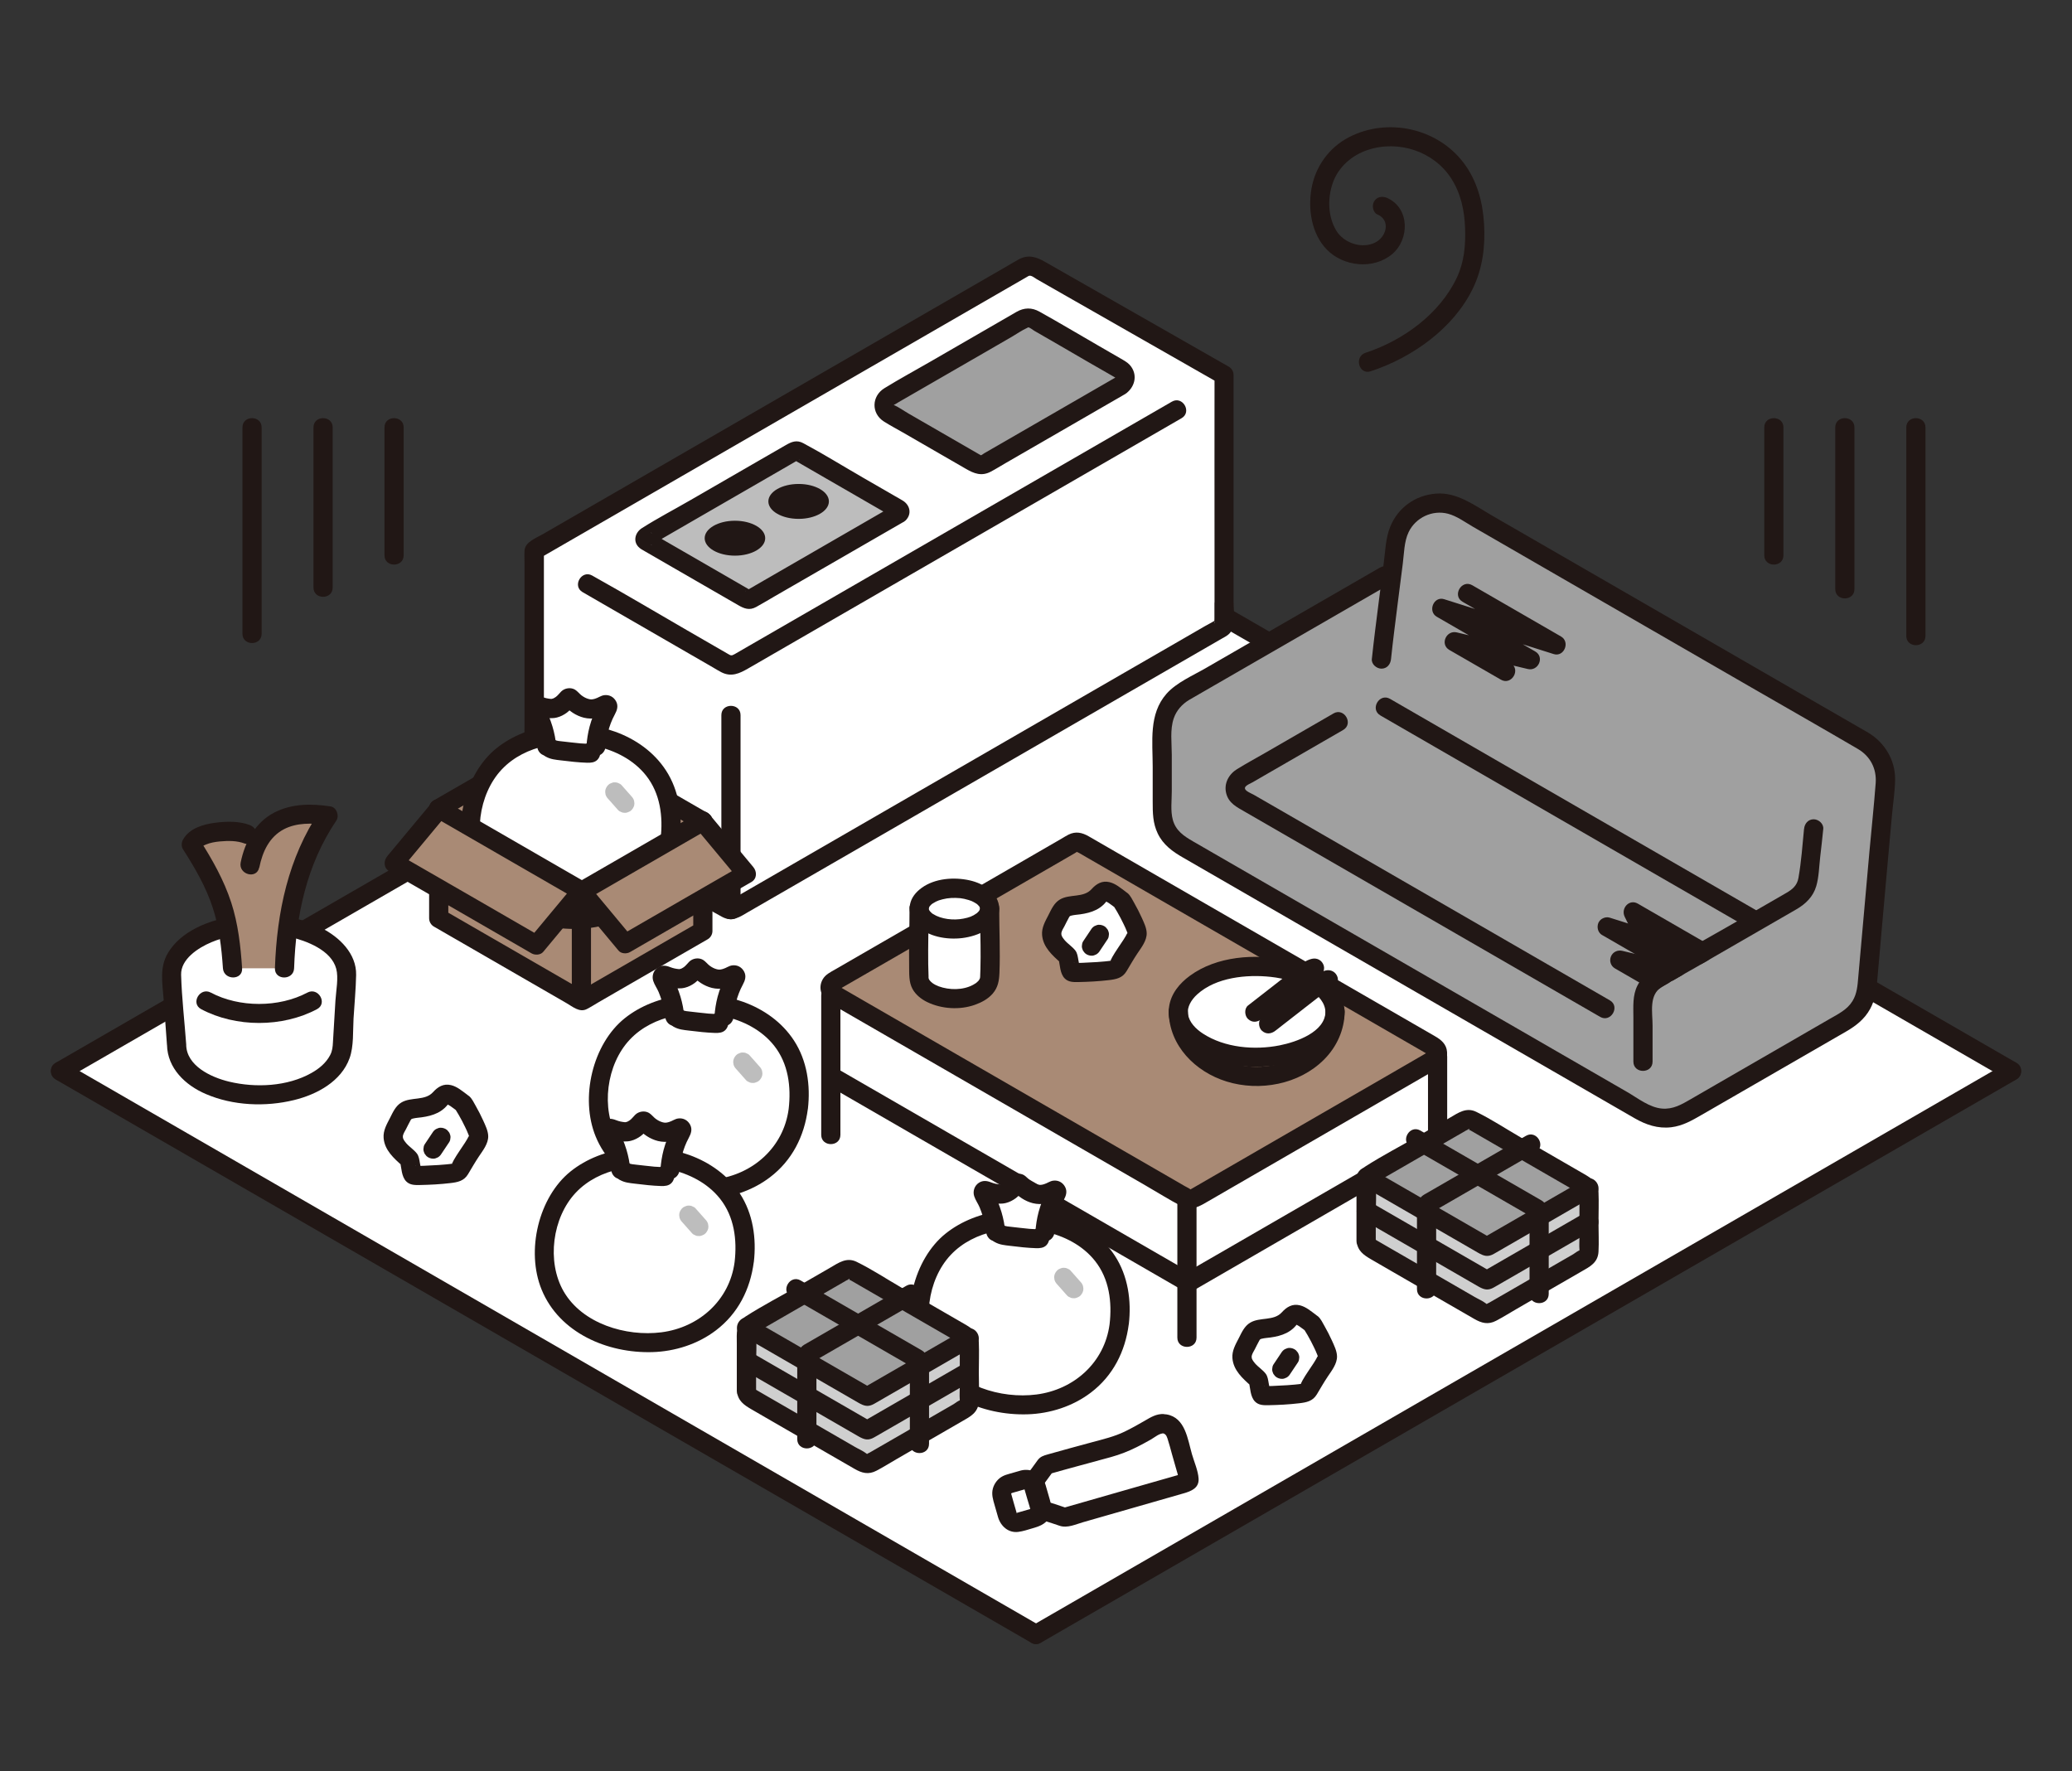 <?xml version="1.0" encoding="UTF-8"?><svg id="color" xmlns="http://www.w3.org/2000/svg" viewBox="0 0 432 369.33"><rect x="0" y="0" width="432" height="369.33" fill="#333333" stroke="none"/><defs><style>.cls-1{fill:#cfcfcf;}.cls-1,.cls-2,.cls-3,.cls-4,.cls-5,.cls-6{stroke-width:0px;}.cls-2{fill:#a98a75;}.cls-3{fill:#211715;}.cls-4{fill:#a0a0a0;}.cls-5{fill:#bdbdbd;}.cls-6{fill:#fff;}</style></defs><g id="group"><path class="cls-6" d="M419.41,223.35c-62.12-35.87-130.86-75.54-203.42-117.41-72.54,41.87-141.29,81.55-203.4,117.41,63.48,36.65,142.4,82.22,203.41,117.46,61.01-35.25,139.99-80.84,203.41-117.46Z"/><path class="cls-3" d="M217.01,342.53c12.52-7.23,25.03-14.46,37.55-21.69,13.39-7.73,26.77-15.46,40.16-23.19s27.52-15.89,41.27-23.83,27.26-15.74,40.89-23.61,25.88-14.95,38.83-22.42c1.57-.91,3.14-1.81,4.71-2.72,2.23-1.29.22-4.74-2.02-3.45-12.89,7.44-25.78,14.89-38.67,22.33-13.58,7.84-27.16,15.68-40.74,23.52s-27.54,15.9-41.31,23.85-26.92,15.54-40.38,23.32c-12.59,7.27-25.18,14.55-37.78,21.82-1.51.87-3.03,1.75-4.54,2.62-2.23,1.29-.22,4.75,2.02,3.45h0Z"/><path class="cls-3" d="M214.98,107.66c27.78,16.03,55.55,32.06,83.33,48.09,26.14,15.09,52.28,30.17,78.42,45.26,13.89,8.02,27.78,16.04,41.68,24.06,2.23,1.29,4.25-2.17,2.02-3.45-25.29-14.6-50.58-29.2-75.87-43.8-26.84-15.49-53.68-30.98-80.53-46.48-15.68-9.05-31.35-18.09-47.03-27.14-2.23-1.29-4.25,2.17-2.02,3.45h0Z"/><path class="cls-3" d="M11.58,225.07c12.93,7.46,25.85,14.92,38.78,22.39,13.54,7.82,27.09,15.64,40.63,23.46s27.45,15.85,41.18,23.78,26.96,15.57,40.44,23.35c12.61,7.28,25.22,14.57,37.84,21.85,1.52.88,3.03,1.75,4.55,2.63,2.23,1.29,4.25-2.17,2.02-3.45-12.54-7.24-25.07-14.48-37.61-21.72-13.34-7.71-26.69-15.41-40.03-23.12-13.71-7.92-27.43-15.84-41.14-23.76-13.66-7.89-27.31-15.77-40.97-23.66s-25.95-14.98-38.93-22.48c-1.58-.91-3.15-1.82-4.73-2.73-2.23-1.29-4.25,2.17-2.02,3.45h0Z"/><path class="cls-3" d="M13.6,225.07c25.29-14.6,50.57-29.2,75.86-43.79,26.84-15.49,53.68-30.99,80.52-46.48,15.67-9.05,31.34-18.09,47.02-27.14,2.23-1.29.22-4.74-2.02-3.45-27.77,16.03-55.54,32.06-83.32,48.09-26.14,15.09-52.28,30.17-78.41,45.26-13.89,8.02-27.78,16.04-41.67,24.06-2.23,1.29-.22,4.74,2.02,3.45h0Z"/><g id="_パス_"><path class="cls-6" d="M36.83,217.86l-1.07-14.69c0-5.82,8.17-10.54,18.26-10.54s18.26,4.72,18.26,10.54l-.87,14.51c0,5.82-7.31,10.54-17.39,10.54s-17.19-4.55-17.19-10.37Z"/></g><g id="_パス_-2"><path class="cls-3" d="M38.83,217.86c-.35-4.85-.93-9.74-1.07-14.6-.09-3.26,3.53-5.63,6.33-6.8,5.04-2.11,11.03-2.36,16.31-1.12,3.51.83,8.66,2.77,9.7,6.65.51,1.89-.03,4.55-.16,6.6-.17,2.89-.36,5.78-.52,8.67-.05,1.01-.12,1.85-.59,2.75-.86,1.64-2.31,2.83-3.9,3.72-5.01,2.83-11.65,3.13-17.15,1.81-3.84-.92-8.88-3.32-8.96-7.68-.04-2.57-4.04-2.58-4,0,.09,4.89,3.83,8.43,8.08,10.25,5.68,2.45,12.46,2.73,18.43,1.26,4.74-1.16,9.82-3.88,11.56-8.74.89-2.47.67-5.66.82-8.25.18-3.02.48-6.05.54-9.08.1-4.47-3.5-7.91-7.21-9.79-5.66-2.87-12.37-3.44-18.56-2.42-5,.82-10.74,3.05-13.47,7.62-1.82,3.05-1.13,6.38-.89,9.72.23,3.14.46,6.28.69,9.42.19,2.55,4.19,2.57,4,0Z"/></g><g id="_パス_-3"><path class="cls-3" d="M64.08,206.97c-5.92,3.15-14.21,3.15-20.12,0-2.27-1.21-4.29,2.24-2.02,3.45,7.21,3.84,16.95,3.84,24.16,0,2.27-1.21.26-4.66-2.02-3.45h0Z"/></g><path class="cls-2" d="M48.48,201.9c-.7-10.5-2.31-16.05-8.59-25.81,1.57-3.08,9.19-3.11,11.61-2.14l2.62,1.05c3.07-4.97,8.6-5.82,14.3-4.91-6.17,9.08-8.67,18.89-9.08,31.81"/><path class="cls-3" d="M50.48,201.9c-.31-4.62-.83-9.29-2.27-13.71-1.52-4.68-3.95-8.98-6.59-13.11v2.02c.28-.5.6-.71,1.3-1,.9-.38,1.93-.56,2.89-.65,1.79-.16,3.56-.18,5.16.42,1.01.38,2.19-.42,2.46-1.4.31-1.12-.38-2.08-1.4-2.46-2.21-.83-4.91-.76-7.21-.45-2.5.33-5.34,1.15-6.66,3.51-.34.61-.39,1.41,0,2.02,2.45,3.83,4.77,7.81,6.19,12.15,1.34,4.1,1.84,8.36,2.13,12.65.17,2.55,4.17,2.57,4,0h0Z"/><path class="cls-3" d="M54.06,180.9c.67-3.3,2.07-6.41,5.18-8.02,2.6-1.34,5.82-1.3,8.64-.87l-1.2-2.94c-6.6,9.79-8.96,21.17-9.36,32.82-.09,2.57,3.91,2.57,4,0,.38-10.99,2.59-21.57,8.81-30.8.66-.99.05-2.75-1.2-2.94-3.96-.61-8.08-.61-11.73,1.27-3.99,2.05-6.15,6.16-7.02,10.41-.51,2.51,3.34,3.59,3.86,1.06h0Z"/><path class="cls-6" d="M255.19,125.74c0-12.32,0-47.55,0-47.55l-39.4-22.48c-.69-.39-1.53-.39-2.22,0,0,0-76.08,43.93-102.21,59.02,0,7.91,0,50.85,0,50.85,0,.4.21.76.55.96,4.53,2.61,35.41,20.44,39.93,23.05.35.2.76.2,1.11,0,7.73-4.46,93.95-54.24,101.68-58.71.35-.2.55-.56.55-.96,0,0,0-1.58,0-4.19Z"/><g id="_パス_-4"><path class="cls-5" d="M187.42,107.08l-31.07,17.94c-.15.09-.34.09-.49,0l-21.18-12.23c-.32-.19-.32-.65,0-.84l31.07-17.94c.15-.09.34-.09.49,0l21.18,12.23c.32.19.32.65,0,.84Z"/></g><path class="cls-4" d="M233.62,80.41l-27.91,16.12c-.75.43-1.68.43-2.43,0l-18.03-10.41c-1.29-.75-1.29-2.62,0-3.36l27.91-16.12c.75-.43,1.68-.43,2.43,0l18.03,10.41c1.29.75,1.29,2.62,0,3.36Z"/><path class="cls-3" d="M150.4,149.11v40.64c0,2.57,4,2.58,4,0v-40.64c0-2.57-4-2.58-4,0h0Z"/><path class="cls-3" d="M257.19,125.74c0-14.33,0-28.66,0-42.99,0-1.52,0-3.04,0-4.56,0-.7-.38-1.38-.99-1.73-12.78-7.29-25.57-14.59-38.35-21.88-1.74-.99-3.44-1.57-5.4-.52-.81.43-1.59.92-2.39,1.38l-12.66,7.31c-14.32,8.27-28.65,16.54-42.97,24.81-13.75,7.94-27.49,15.88-41.24,23.81-1.41.82-3.74,1.63-3.83,3.46-.05.93,0,1.87,0,2.8,0,3.16,0,6.32,0,9.48,0,7.97,0,15.94,0,23.92,0,4.8-.2,9.65,0,14.44.11,2.56,2.77,3.52,4.71,4.64,2.94,1.7,5.87,3.39,8.81,5.09,7.11,4.11,14.23,8.21,21.34,12.32,2.11,1.22,4.19,2.51,6.34,3.66s3.7,0,5.5-1.05c9.87-5.7,19.74-11.4,29.61-17.09,13.85-8,27.7-15.99,41.55-23.99,9.13-5.27,18.27-10.55,27.4-15.82.56-.32,1.21-.63,1.67-1.09,1.46-1.46.91-4.56.91-6.39,0-2.57-4-2.58-4,0,0,1.07,0,2.14,0,3.2,0,.25-.03.52,0,.76.05.36-.12.09-.05,0l.72-.72c-.82.63-1.81,1.09-2.7,1.6-1.45.84-2.89,1.67-4.34,2.51-4.29,2.47-8.57,4.95-12.86,7.42-11.76,6.79-23.53,13.58-35.29,20.38-11.12,6.42-22.24,12.84-33.35,19.26-3.5,2.02-7,4.04-10.49,6.06-.52.3-1.05.61-1.57.91-.32.18-.89.38-1.13.65-.31.35.72.18.61.02-.06-.09-.3-.18-.39-.23-.34-.2-.68-.39-1.02-.59-.96-.56-1.93-1.11-2.89-1.67-11.25-6.5-22.51-13-33.76-19.49-.65-.38-1.37-.72-1.96-1.18l.72.72c.07.1-.1.35-.05-.03.03-.26,0-.54,0-.8,0-1.05,0-2.09,0-3.14,0-3.54,0-7.08,0-10.62,0-8.84,0-17.67,0-26.51,0-3.18,0-6.36,0-9.53l-.99,1.73c9.95-5.74,19.9-11.49,29.84-17.23,12.27-7.08,24.53-14.17,36.8-21.25,9.53-5.5,19.05-11,28.58-16.5l6.45-3.72c.36-.21.49-.34.87-.24s.84.48,1.19.68l2.27,1.3c10.93,6.24,21.86,12.47,32.79,18.71l3.01,1.72-.99-1.73c-.02,12.2,0,24.41,0,36.61,0,3.65,0,7.29,0,10.94,0,2.57,4,2.58,4,0Z"/><path class="cls-3" d="M244.33,83.75c-10.49,6.06-20.99,12.12-31.48,18.18-11.09,6.4-22.17,12.8-33.26,19.21-7.8,4.5-15.6,9.01-23.4,13.51-1,.58-2.01,1.16-3.01,1.74-.72.42-.82.29-1.5-.1l-8.35-4.82c-6.48-3.74-12.91-7.58-19.44-11.22-.13-.08-.27-.15-.4-.23-2.23-1.29-4.25,2.17-2.02,3.45,5.78,3.34,11.57,6.68,17.35,10.02l9.77,5.64c.59.34,1.18.72,1.79,1.03,2.09,1.08,3.82.26,5.63-.79,7.05-4.07,14.1-8.14,21.14-12.21,10.94-6.32,21.88-12.63,32.82-18.95,10.97-6.34,21.94-12.67,32.92-19.01,1.15-.67,2.31-1.33,3.46-2,2.23-1.29.22-4.74-2.02-3.45h0Z"/><path class="cls-3" d="M232.61,78.69c-6.85,3.95-13.69,7.9-20.54,11.86l-5.25,3.03-1.63.94c-.17.1-.52.4-.72.42.11,0-.3-.2-.44-.28l-1.85-1.07-6.25-3.61-6.45-3.72c-1.04-.6-2.1-1.38-3.21-1.86-.05-.02,0,.08-.01.08.05-.01.09-.06.14-.08.35-.13.7-.41,1.03-.59l4.51-2.6,13.27-7.66,5.74-3.32c1.05-.61,2.11-1.36,3.21-1.86.27-.12.17-.12.25-.11.36.05.9.52,1.21.7l5.51,3.18c3.72,2.15,7.42,4.34,11.16,6.45.1.06.2.13.31.18.07.03,0-.07.01-.08-2.11,1.45-.11,4.91,2.02,3.45,1.89-1.3,2.61-3.73,1.21-5.69-.46-.65-1.08-1.05-1.75-1.44l-5.12-2.96c-4.07-2.35-8.12-4.77-12.23-7.06-1.62-.91-3.22-.87-4.82.05l-4.01,2.32-13.95,8.06c-3.19,1.84-6.44,3.6-9.57,5.53-2.66,1.64-2.79,5.23-.1,6.94,1.29.82,2.65,1.53,3.97,2.29l13.15,7.59c1.66.96,3.23,1.59,5.14.59,1.06-.55,2.07-1.2,3.1-1.79l24.38-14.08.6-.35c2.23-1.29.22-4.74-2.02-3.45Z"/><g id="_パス_-5"><path class="cls-3" d="M186.41,105.36c-9.07,5.24-18.15,10.48-27.22,15.72l-2.78,1.61c-.26.15-.53.3-.79.46-.22.13-.45.13-.04.02h1.06c.51.14-.12-.07-.34-.2l-1.5-.87-5-2.89-11.45-6.61-1.91-1.1c-.17-.1-.35-.23-.54-.31-.2-.09-.25-.26.02.01l.51.88-.06-.24v1.06l.06-.24-.51.88c-.27.27-.22.1,0,0s.41-.24.61-.35l2.24-1.3,7.37-4.26,16.78-9.69,2.78-1.61c.26-.15.53-.3.79-.46.22-.13.45-.13.04-.02h-1.06c-.51-.14.12.07.34.2l1.5.87,5,2.89,11.45,6.61,1.91,1.1c.17.1.35.23.54.31.2.09.25.26-.02-.01l-.51-.88.06.24v-1.06l-.06.24.51-.88-.18.18c-1.81,1.83,1.01,4.66,2.83,2.83,1.3-1.32.91-3.15-.59-4.09-.51-.32-1.05-.61-1.57-.91l-6.69-3.86c-4.16-2.4-8.27-4.95-12.51-7.22-1.37-.74-2.44-.3-3.63.39l-4.79,2.76-15.14,8.74c-3.35,1.94-6.83,3.75-10.1,5.83-1.32.84-1.9,2.62-.73,3.88.38.41.85.65,1.33.92l5.73,3.31,13.74,7.93c1.24.72,2.34,1.17,3.75.4,1.28-.7,2.53-1.46,3.79-2.19,8.8-5.08,17.59-10.16,26.39-15.23l.61-.35c2.23-1.29.22-4.74-2.02-3.45Z"/></g><g id="_パス_-6"><ellipse class="cls-3" cx="166.51" cy="104.55" rx="6.31" ry="3.64"/></g><g id="_パス_-7"><ellipse class="cls-3" cx="153.23" cy="112.22" rx="6.31" ry="3.64"/></g><path class="cls-4" d="M364.13,224.78c7.15-4.13,14.95-8.63,20.67-11.93,2.57-1.48,4.24-4.11,4.5-7.07.77-8.8,2.47-28.11,3.8-42.52.33-3.55-1.44-6.96-4.53-8.74l-44.85-25.89s-23.41-13.51-39.01-22.53c-5.63-3.25-12.75.27-13.6,6.71-.27,2.08-.55,4.22-.82,6.32-.86.52-1.5.9-1.5.9l-41.87,24.17c-2.83,1.63-4.58,4.66-4.58,7.93,0,6.88,0,13.12,0,17.16,0,2.92,1.56,5.61,4.09,7.07,33.04,19.07,63.07,36.4,96.22,55.55,2.81,1.63,6.29,1.63,9.1,0,3.34-1.93,7.72-4.46,12.38-7.15Z"/><path class="cls-3" d="M287.8,149.18c20.11,11.61,40.21,23.23,60.32,34.83,5.63,3.25,11.26,6.5,16.88,9.74,2.23,1.29,4.25-2.17,2.02-3.45-19.95-11.51-39.9-23.03-59.84-34.55-5.79-3.34-11.58-6.69-17.36-10.03-2.23-1.29-4.25,2.17-2.02,3.45h0Z"/><path class="cls-3" d="M278.03,148.76l-14.22,8.21c-1.96,1.13-3.96,2.21-5.89,3.4-1.73,1.07-2.79,3-2.26,5.06s2.21,2.86,3.85,3.81c15.66,9.04,31.33,18.09,46.99,27.13,9.04,5.22,18.08,10.44,27.12,15.66,2.23,1.29,4.25-2.17,2.02-3.45-16.37-9.45-32.73-18.9-49.09-28.35-7.17-4.14-14.33-8.28-21.5-12.41-1.23-.71-2.45-1.42-3.68-2.12-.59-.34-2.45-.97-1.58-1.79.35-.33.96-.56,1.38-.8l3.3-1.91,15.57-8.99c2.23-1.29.22-4.74-2.02-3.45h0Z"/><path class="cls-3" d="M287.78,118.31c-7.3,4.21-14.6,8.43-21.91,12.64l-14.48,8.36c-2.66,1.54-6.11,3.01-8.18,5.35-3.74,4.24-2.88,9.96-2.88,15.2,0,2.42,0,4.83,0,7.25s.02,4.51,1.04,6.66c1.13,2.38,3.11,3.8,5.33,5.07,2.63,1.52,5.27,3.04,7.9,4.56,5.25,3.03,10.5,6.06,15.74,9.09,20.76,11.98,41.52,23.97,62.28,35.95,2.71,1.57,5.43,3.13,8.14,4.7,2.41,1.39,4.9,2.24,7.71,1.9,2.37-.29,4.29-1.41,6.32-2.58,1.87-1.08,3.73-2.16,5.6-3.23,8.19-4.73,16.38-9.46,24.57-14.18,2.02-1.17,3.78-2.56,4.93-4.64,1.06-1.91,1.32-3.93,1.51-6.06.35-4.04.71-8.09,1.07-12.13.43-4.9.87-9.81,1.31-14.71.23-2.57.46-5.13.7-7.7.22-2.41.61-4.86.64-7.28.05-4.04-2.18-7.71-5.6-9.76-.79-.47-1.59-.92-2.39-1.38l-12.24-7.06c-9.31-5.38-18.63-10.76-27.94-16.13-7.94-4.58-15.88-9.17-23.82-13.75-4-2.31-8.01-4.62-12.01-6.93-3.62-2.09-7.31-4.94-11.71-4.6s-7.94,2.97-9.55,6.89c-.96,2.34-1.02,5.03-1.35,7.51-.35,2.72-.7,5.44-1.05,8.16-.5,3.98-1.02,7.95-1.44,11.94-.11,1.08,1,2,2,2,1.18,0,1.89-.92,2-2,.41-3.92.92-7.82,1.41-11.73.34-2.71.69-5.43,1.04-8.14.28-2.15.27-4.64,1.23-6.62,1.46-3.02,4.96-4.67,8.21-3.81,1.85.49,3.53,1.75,5.17,2.7,1.94,1.12,3.87,2.24,5.81,3.35,9.99,5.77,19.97,11.53,29.96,17.3,7.42,4.28,14.84,8.57,22.26,12.85s14.87,8.52,22.26,12.85c2.59,1.52,3.92,4.12,3.7,7.11-.36,4.75-.87,9.5-1.3,14.24-.79,8.73-1.56,17.46-2.33,26.2-.15,1.76-.25,3.44-1.2,5-1.11,1.82-2.97,2.69-4.74,3.72-3.9,2.25-7.8,4.5-11.7,6.76s-8.05,4.65-12.07,6.97c-1.75,1.01-3.49,2.02-5.24,3.03-1.9,1.1-3.65,2.13-5.94,1.95-2.63-.21-5.02-2.14-7.23-3.42-2.56-1.48-5.11-2.95-7.67-4.43-5.03-2.91-10.07-5.81-15.1-8.72-9.98-5.76-19.95-11.52-29.93-17.28-10.08-5.82-20.16-11.63-30.23-17.45-2.56-1.48-5.13-2.96-7.69-4.44-1.92-1.11-3.57-2.23-4.18-4.49-.5-1.85-.21-4.03-.21-5.93,0-2.53,0-5.05,0-7.58s-.4-5.27.41-7.63c.56-1.64,1.73-2.95,3.19-3.83.67-.4,1.36-.79,2.04-1.18l11.68-6.74c8.82-5.09,17.65-10.18,26.47-15.28l1.67-.96c2.23-1.29.22-4.74-2.02-3.45h0Z"/><g id="_パス_-8"><path class="cls-3" d="M376.13,172.84c-.33,3.4-.57,6.88-1.17,10.24-.27,1.56-1.27,2.38-2.52,3.1l-8.9,5.14c-6.38,3.68-12.87,7.22-19.15,11.06-1.25.76-2.33,1.8-2.99,3.11-1.05,2.09-.85,4.38-.85,6.65,0,3.07,0,6.14,0,9.22,0,2.57,4,2.58,4,0s0-5.03,0-7.54c0-2.7-.81-6.35,1.88-8,2.29-1.4,4.66-2.69,6.99-4.03,7.04-4.06,14.08-8.13,21.12-12.19,1.93-1.12,3.49-2.62,4.14-4.84.56-1.91.59-4.1.82-6.08s.45-3.9.64-5.85c.1-1.08-.99-2-2-2-1.17,0-1.9.92-2,2h0Z"/></g><path class="cls-6" d="M247.44,249.84c.5.29,1.09.29,1.58,0,5.8-3.35,40.42-23.36,49.92-28.85.3-.17.5-.41.63-.69.1.01.16.02.16.02v17.02c-.73.42-1.12.65-1.12.65-1.16.67-49.4,28.55-50.88,29.4-3.32-1.92-71.38-41.22-73.51-42.45v-17.38c12.76,7.37,65.58,37.87,73.22,42.28Z"/><g id="_パス_-9"><path class="cls-3" d="M173.21,226.67c8.27,4.77,16.54,9.55,24.81,14.33,12.83,7.41,25.65,14.81,38.48,22.22,3.41,1.97,6.82,3.94,10.23,5.91.62.36,1.4.36,2.02,0,5.86-3.38,11.72-6.77,17.57-10.16,8.91-5.15,17.82-10.3,26.73-15.45,2.19-1.27,4.38-2.53,6.57-3.8s.22-4.74-2.02-3.45c-5.78,3.34-11.57,6.68-17.35,10.03-8.93,5.16-17.86,10.32-26.79,15.48-2.25,1.3-4.49,2.6-6.74,3.89h2.02c-8.55-4.94-17.11-9.88-25.66-14.82-12.75-7.36-25.49-14.72-38.24-22.08-3.2-1.85-6.41-3.7-9.61-5.55-2.23-1.29-4.25,2.17-2.02,3.45h0Z"/></g><path class="cls-3" d="M297.73,220.32v29.07c0,2.57,4,2.58,4,0v-29.07c0-2.57-4-2.58-4,0h0Z"/><path class="cls-3" d="M171.22,207.56v29.07c0,2.57,4,2.58,4,0v-29.07c0-2.57-4-2.58-4,0h0Z"/><path class="cls-3" d="M245.47,249.84v29.07c0,2.57,4,2.58,4,0v-29.07c0-2.57-4-2.58-4,0h0Z"/><g id="_パス_-10"><path class="cls-2" d="M173.89,207.37c12.17,7.03,65.84,38.02,73.54,42.47.5.29,1.09.29,1.58,0,5.8-3.35,40.42-23.36,49.92-28.85,1.07-.62,1.07-2.15,0-2.76-12.86-7.43-63.57-36.71-73.54-42.47-.5-.29-1.08-.28-1.58,0-5.78,3.34-40.43,23.36-49.93,28.85-1.07.62-1.06,2.15,0,2.76Z"/></g><g id="_パス_-11"><path class="cls-3" d="M172.88,209.1c7.51,4.33,15.01,8.67,22.52,13,10.26,5.92,20.52,11.85,30.77,17.77,4.21,2.43,8.43,4.87,12.64,7.3,2.48,1.43,4.92,2.97,7.45,4.3,2.22,1.17,3.9.01,5.78-1.07,1.69-.98,3.38-1.95,5.06-2.93,4.84-2.8,9.68-5.59,14.51-8.39,9.25-5.35,18.51-10.7,27.76-16.05,1.41-.81,2.45-1.96,2.33-3.7-.11-1.61-1.23-2.53-2.52-3.27-1.49-.86-2.98-1.72-4.47-2.58-4.25-2.45-8.5-4.91-12.75-7.36-10.61-6.12-21.21-12.25-31.82-18.37-7.71-4.45-15.41-8.9-23.12-13.35-1.38-.8-2.73-1.12-4.24-.37-.5.25-.98.56-1.46.84-1.57.91-3.15,1.82-4.72,2.73-4.71,2.72-9.41,5.44-14.12,8.16-9.44,5.45-18.88,10.91-28.32,16.36-.97.56-2.05,1.06-2.63,2.08-1.02,1.79-.26,3.78,1.32,4.9,2.11,1.48,4.11-1.98,2.02-3.45.53.37-.35.87.36.48.37-.2.73-.42,1.09-.63.78-.45,1.56-.9,2.34-1.35,2-1.15,4-2.31,6-3.46,5-2.89,9.99-5.77,14.99-8.66,8.16-4.72,16.32-9.43,24.48-14.15.18-.11.39-.28.6-.34-.38.12-.12.1.23.3.56.32,1.11.64,1.67.97,1.47.85,2.93,1.69,4.4,2.54,4.07,2.35,8.15,4.71,12.22,7.06,10.18,5.88,20.36,11.76,30.54,17.63,7.85,4.53,15.7,9.07,23.55,13.6.11.07.28.21.4.23.31.05-.02.07-.02-.25,0-.38.37-.34-.05-.21-.18.06-.36.21-.52.3-.73.42-1.46.84-2.19,1.27-1.92,1.11-3.85,2.22-5.77,3.34-4.95,2.86-9.9,5.72-14.85,8.58-8.42,4.87-16.85,9.74-25.27,14.61-.22.13-.47.25-.68.39-.09.06-.19.12-.29.17.01,0,.34.12.16-.03-.35-.29-.83-.48-1.22-.71-1.19-.69-2.37-1.37-3.56-2.06-3.6-2.08-7.21-4.16-10.81-6.24-9.73-5.62-19.46-11.24-29.19-16.86-8.35-4.82-16.69-9.64-25.04-14.46-1.19-.69-2.37-1.37-3.56-2.06-2.23-1.29-4.25,2.17-2.02,3.45Z"/></g><g id="_パス_-12"><ellipse class="cls-6" cx="262.01" cy="210.97" rx="16.35" ry="9.44"/></g><g id="_パス_-13"><path class="cls-3" d="M276.36,210.97c-.09,4.21-6.02,6.3-9.56,7-5.24,1.04-11.46.51-16.02-2.47-1.44-.94-2.86-2.34-3.1-4.08-.2-1.45.7-2.97,1.94-4.09,3.92-3.56,10.31-4.18,15.32-3.64,2.89.31,5.84,1.16,8.29,2.76,1.63,1.06,3.07,2.68,3.11,4.53.06,2.57,4.06,2.58,4,0-.14-6.23-6.79-9.63-12.11-10.78-6.54-1.4-14.56-.83-20.12,3.24-2.19,1.6-4,3.77-4.37,6.54s.78,5.19,2.63,7.08c4.69,4.76,12.63,5.91,18.97,5.16s14.84-3.86,15-11.24c.06-2.58-3.94-2.57-4,0Z"/></g><g id="_パス_-14"><path class="cls-3" d="M276.36,210.97c-.07,5.33-4.43,9.28-9.27,10.73-5.41,1.63-11.9.63-16.06-3.37-2.04-1.96-3.32-4.51-3.36-7.37-.04-2.57-4.04-2.58-4,0,.1,7.08,5.54,12.52,12.04,14.54,6.89,2.15,15.17.62,20.35-4.57,2.66-2.67,4.25-6.19,4.3-9.97.04-2.57-3.96-2.58-4,0h0Z"/></g><path class="cls-3" d="M265.92,214.91l6.16-4.8,3.03-2.36.78-.61.39-.3c-.14.11-.11.09.08-.05.22-.15.45-.29.67-.44.21-.11.24-.12.06-.04.13-.04.25-.08.38-.1,1.02-.24,1.72-1.46,1.4-2.46-.34-1.07-1.37-1.65-2.46-1.4-1.35.31-2.39,1.21-3.45,2.04l-3.32,2.59-6.55,5.1c-.83.65-.73,2.16,0,2.83.88.81,1.94.69,2.83,0h0Z"/><path class="cls-3" d="M263.04,212.48l6.16-4.8,3.03-2.36.78-.61.39-.3c-.14.11-.11.09.08-.05.22-.15.45-.29.67-.44.21-.11.24-.12.06-.04.13-.04.25-.08.38-.1,1.02-.24,1.72-1.46,1.4-2.46-.34-1.07-1.37-1.65-2.46-1.4-1.35.31-2.39,1.21-3.45,2.04l-3.32,2.59-6.55,5.1c-.83.65-.73,2.16,0,2.83.88.81,1.94.69,2.83,0h0Z"/><g id="_パス_-15"><path class="cls-6" d="M191.62,203.92c-.21-4.95,0-9.5,0-14.47,0-2.34,3.29-4.24,7.35-4.24s7.35,1.9,7.35,4.24c0,4.99.28,9.54,0,14.51-.13,2.34-3.29,4.24-7.35,4.24s-7.25-1.9-7.35-4.24c0-.01,0-.02,0-.03Z"/></g><g id="_パス_-16"><path class="cls-3" d="M204.33,189.45c-.01.36.02-.04.03-.1-.01.05-.07.22-.07.28.02.24-.04.09.04-.07-.05.09-.09.18-.14.27s-.11.17-.17.26c.06-.08.26-.26,0-.03-.08.07-.17.16-.24.24-.24.26.11-.06-.07.08-.97.7-1.63.92-2.85,1.16-2.06.41-4.62.12-6.31-.95-.1-.07-.21-.13-.31-.21-.25-.18.2.19,0-.02-.06-.06-.49-.5-.36-.34.15.18-.14-.24-.19-.31-.19-.28,0-.02.02.07-.04-.14-.08-.28-.11-.42.02.07.03.46.03.1,0-.16.08-.27-.03.1.05-.18.26-.61.02-.22.09-.15.17-.31.27-.46.15-.24-.22.23-.01.03.1-.09.2-.2.29-.3.23-.25.08-.08,0-.02.09-.07.2-.14.3-.21.21-.14.44-.27.66-.38.41-.21.76-.33,1.41-.49,1.17-.3,2.35-.35,3.68-.23.43.04,1.15.2,1.73.38.14.04.27.09.41.14l.2.07c-.13-.06-.13-.06,0,0,.27.12.53.26.78.41.11.07.21.14.31.2.42.28-.18-.23.15.13.07.08.16.17.24.24.27.24-.07-.14.04.03.04.06.09.13.13.19.11.19.11.42.05.06.02.1.08.18.08.28.02.42-.02-.42,0,.04.03,1.08.9,2,2,2s2.03-.92,2-2c-.1-3.3-3.27-5.24-6.18-5.89-3.25-.72-7.23-.44-10,1.57-1.18.86-2.18,2.02-2.43,3.5-.28,1.59.29,3.1,1.38,4.26,2.3,2.45,6.3,3.09,9.48,2.71,3.37-.41,7.63-2.18,7.75-6.14.03-1.08-.94-2-2-2-1.11,0-1.97.92-2,2Z"/></g><path class="cls-3" d="M189.63,189.45c0,3.98-.14,7.96-.08,11.93.03,1.63-.1,3.35.7,4.82.66,1.22,1.86,2.17,3.1,2.76,3,1.44,6.78,1.67,9.92.55,1.38-.49,2.74-1.21,3.71-2.34,1.11-1.3,1.33-2.67,1.4-4.33.18-4.46-.05-8.93-.05-13.4,0-2.57-4-2.58-4,0,0,3.38.14,6.75.12,10.13,0,.85-.02,1.69-.04,2.54-.01.37-.03.73-.04,1.1-.01.24,0,.5-.04.74.03-.2.02-.16-.02.01-.01.06-.13.36,0,.05-.04.09-.09.17-.14.25s-.1.17-.16.25c.06-.08.19-.2-.08.07-.39.39-.55.5-1.05.77-2.1,1.14-4.96,1.12-7.17.31-.46-.17-.91-.4-1.31-.69-.23-.16-.53-.48-.62-.62-.07-.11-.13-.22-.18-.34.01.03.11.26.04.04-.03-.08-.06-.18-.06-.27.02.18.03.46.02-.21-.02-.85-.05-1.71-.07-2.56-.05-3.86.08-7.71.08-11.57,0-2.57-4-2.58-4,0h0Z"/><path class="cls-2" d="M146.54,171.25c-9.94-5.74-19.89-11.48-29.83-17.22-8.41,4.86-16.83,9.71-25.24,14.57v22.87c5.54,3.2,17.64,10.18,29.83,17.22,8.7-5.02,25.24-14.57,25.24-14.57,0-5.62,0-17.25,0-22.87"/><path class="cls-3" d="M147.55,169.53c-9.94-5.74-19.89-11.48-29.83-17.22-.62-.36-1.4-.36-2.02,0-8.41,4.86-16.83,9.71-25.24,14.57-2.23,1.29-.22,4.74,2.02,3.45,8.41-4.86,16.83-9.71,25.24-14.57h-2.02c9.94,5.74,19.89,11.48,29.83,17.22,2.23,1.29,4.25-2.17,2.02-3.45h0Z"/><path class="cls-6" d="M139.74,174.9c1.74-14.14-8.3-21.33-19.53-21.86-9.7-.13-20.34,3.5-21.99,17.75-1.15,9.94,4.85,19.74,20.31,20.85,8.55.61,19.67-4.25,21.21-16.73Z"/><path class="cls-3" d="M141.74,174.9c.57-4.91-.16-10.07-2.9-14.27-2.5-3.83-6.28-6.5-10.55-8.05-7.9-2.87-18.07-1.93-24.74,3.41s-9.38,16.55-6.05,24.67c3.7,9.03,13.76,13.3,23.1,13.02,4.71-.14,9.46-1.66,13.23-4.53,4.62-3.51,7.16-8.55,7.9-14.24.14-1.07-1.02-2-2-2-1.2,0-1.86.92-2,2-1.05,7.97-7.42,13.64-15.26,14.64-7.38.94-16.5-1.79-20.39-8.54-3.56-6.19-2.36-15.39,2.54-20.58s13.02-6.31,19.59-4.85c4.02.89,7.88,2.84,10.48,6.11,2.98,3.76,3.58,8.59,3.04,13.22-.12,1.07,1.01,2,2,2,1.18,0,1.87-.92,2-2Z"/><path class="cls-3" d="M144.54,171.25c0,7.62,0,15.25,0,22.87l.99-1.73c-8.41,4.86-16.83,9.71-25.24,14.57h2.02c-9.94-5.74-19.89-11.48-29.83-17.22l.99,1.73v-22.87c0-2.57-4-2.58-4,0v22.87c0,.7.38,1.38.99,1.73,9.23,5.33,18.45,10.65,27.68,15.98,1.25.72,2.68,1.98,4.17,1.24.88-.44,1.71-.99,2.56-1.48,1.8-1.04,3.61-2.08,5.41-3.13,3.71-2.14,7.42-4.28,11.13-6.42,2.05-1.18,4.09-2.36,6.14-3.54.61-.35.99-1.03.99-1.73,0-7.62,0-15.25,0-22.87,0-2.57-4-2.58-4,0h0Z"/><path class="cls-2" d="M82.19,179.9c.76-.92,6.35-7.63,9.36-11.25.73.42,1.59.92,2.55,1.47,6.21,3.59,16.63,9.6,27.13,15.66-3.11,3.74-8.95,10.76-9.39,11.29-10.41-6.01-20.85-12.04-27.02-15.6-1.01-.58-1.9-1.1-2.66-1.53l.03-.04Z"/><path class="cls-3" d="M83.61,181.31c3.12-3.75,6.24-7.5,9.36-11.25l-2.42.31c9.9,5.7,19.78,11.42,29.68,17.13l-.4-3.14c-3.13,3.76-6.26,7.53-9.39,11.29l2.42-.31c-9.89-5.71-19.77-11.44-29.68-17.13l.4,3.14.03-.04c1.64-1.97-1.18-4.81-2.83-2.83l-.03.04c-.81.97-.79,2.45.4,3.14,9.9,5.69,19.78,11.42,29.68,17.13.71.41,1.86.36,2.42-.31,3.13-3.76,6.26-7.53,9.39-11.29.81-.97.79-2.45-.4-3.14-9.89-5.71-19.78-11.43-29.68-17.13-.71-.41-1.86-.36-2.42.31-3.12,3.75-6.24,7.5-9.36,11.25-1.64,1.97,1.18,4.81,2.83,2.83Z"/><path class="cls-3" d="M119.22,186.2c0,7,0,14,0,21,0,2.57,4,2.58,4,0,0-7,0-14,0-21,0-2.57-4-2.58-4,0h0Z"/><path class="cls-6" d="M113.97,155.63c-.11-1.84-.94-5.13-2.55-7.95-.22-.39.18-.82.58-.62.89.44,1.84.66,2.84.7,1.29.05,2.66-.96,3.49-2.07.17-.22.49-.24.67-.03,1.01,1.15,2.57,2.1,4.03,2.18,1.01.05,2.02-.27,3.02-.85.4-.23.83.21.6.61-1.75,3.05-2.29,6.13-2.4,8.02"/><path class="cls-3" d="M115.97,155.63c-.1-1.4-.38-2.79-.78-4.14-.23-.76-.5-1.5-.8-2.23-.2-.48-.4-.96-.63-1.43-.08-.16-.15-.31-.23-.47-.06-.12-.12-.23-.18-.35-.12-.24-.1-.15.04.29l-.27,1.01.09-.15-.72.72-.15.06h-1.06c.54.13,1.38.53,2.1.66.93.16,1.84.24,2.76,0,.73-.18,1.43-.55,2.03-.99.66-.48,1.12-1.12,1.73-1.63l-.88.51.18-.05h-1.06c-.3-.05-.54-.34-.14.05.11.11.23.22.35.32.34.29.7.57,1.08.82.69.45,1.5.82,2.31,1.02.91.22,1.8.23,2.72.07.39-.07.76-.17,1.13-.31.25-.09.49-.2.73-.31.13-.06.25-.12.38-.18.26-.12.16-.11-.3.02l-1.01-.27-.4-.4-.27-1.01.08-.42c-.07.13-.14.26-.21.39-.09.17-.18.35-.26.52-.22.45-.42.92-.61,1.38-.31.77-.58,1.56-.79,2.36-.35,1.34-.57,2.73-.66,4.11-.07,1.08.97,2,2,2,1.14,0,1.93-.92,2-2,.01-.23.03-.46.06-.69.01-.13.03-.25.04-.38-.01.09-.06.35.01-.07.1-.6.22-1.19.37-1.78.33-1.29.79-2.52,1.43-3.7.48-.88.78-1.79.27-2.74s-1.44-1.42-2.47-1.29c-.71.09-1.27.56-1.95.75-.58.17-.87.17-1.33.04-.5-.14-.94-.36-1.44-.73-.4-.29-.88-.92-1.39-1.22-.9-.52-2.13-.33-2.86.39-.38.38-.76.89-1.14,1.15-.22.15-.46.28-.57.32-.04.01-.48.11-.27.08.17-.02-.17,0-.17,0-.64-.06-1.22-.18-1.83-.42-.88-.35-1.7-.46-2.55.08-.92.6-1.31,1.75-.98,2.79.26.82.81,1.56,1.14,2.35.25.6.47,1.24.67,1.87s.35,1.22.48,1.85c.06.29.11.58.16.87-.07-.42.03.36.04.47.07,1.08.87,2,2,2,1.03,0,2.07-.92,2-2h0Z"/><path class="cls-3" d="M113.81,157.77c.98.56,2.05.65,3.15.78.92.11,1.83.22,2.75.31s1.79.15,2.68.18c.78.02,1.59-.03,2.17-.62.77-.77.86-2.25-.02-2.99-.8-.67-2.05-.84-2.83,0-.68.74-.86,2.11,0,2.83l.05.04-.59-1.41v.06c.1-.34.19-.67.28-1.01l-.03.06.72-.72-.09.04,1.01-.27c-1.34.08-2.75-.11-4.08-.26-.68-.07-1.35-.15-2.02-.23-.16-.02-.32-.04-.49-.06-.45-.05.37.08-.04,0-.14-.03-.28-.05-.42-.09-.09-.03-.18-.05-.27-.09.26.11.29.12.09.01-.91-.52-2.23-.24-2.74.72s-.25,2.18.72,2.74h0Z"/><path class="cls-5" d="M126.76,166.53l2.1,2.37c.18.2.4.33.64.41.24.13.5.18.77.17.28.01.53-.05.77-.17.25-.08.46-.22.64-.41.35-.38.61-.88.59-1.41l-.07-.53c-.1-.34-.27-.63-.51-.88l-2.1-2.37c-.18-.2-.4-.33-.64-.41-.24-.13-.5-.18-.77-.17-.28-.01-.53.05-.77.17-.25.08-.46.22-.64.41-.35.38-.61.88-.59,1.41l.07.53c.1.34.27.63.51.88h0Z"/><path class="cls-2" d="M146.54,171.25s-16.6,9.58-25.28,14.6c3.03,3.63,8.7,10.44,8.7,10.44l.4.48c8.3-4.79,24-13.85,25.28-14.59-.77-.93-6.16-7.41-9.1-10.93"/><path class="cls-3" d="M145.53,169.53c-8.43,4.87-16.86,9.73-25.28,14.6-1.2.69-1.21,2.17-.4,3.14,3.04,3.64,6.07,7.28,9.1,10.93.56.68,1.71.73,2.42.31,8.43-4.86,16.84-9.75,25.28-14.59,1.2-.69,1.21-2.17.4-3.14-3.03-3.64-6.06-7.29-9.1-10.93-1.65-1.98-4.46.86-2.83,2.83,3.03,3.64,6.06,7.29,9.1,10.93l.4-3.14c-8.44,4.85-16.85,9.73-25.28,14.59l2.42.31c-3.03-3.64-6.06-7.29-9.1-10.93l-.4,3.14c8.43-4.87,16.86-9.73,25.28-14.6,2.23-1.29.22-4.74-2.02-3.45h0Z"/><path class="cls-6" d="M233.71,187.68c-1.13-.81-2.47-2.06-3.54-1.81-.59.14-.95.72-1.36,1.16-1.23,1.31-3.19,1.56-4.98,1.77-.73.08-1.49.19-2.06.66-.4.33-.65.81-.89,1.27-.33.63-.65,1.27-.98,1.9-.27.52-.54,1.05-.63,1.64-.31,2.13,1.93,3.88,3.34,5.13.28,1.11.29,1.69.58,2.8.05.18.1.38.26.48.11.07.25.09.38.1.82.06,5.93-.13,8.35-.53.42-.07.77-.34.95-.72,1.12-2.31,2.59-3.91,3.77-6.14.17-.33.22-.71.13-1.06-.46-1.91-2.98-6.38-3.33-6.63Z"/><path class="cls-3" d="M234.72,185.95c-1.06-.77-2.08-1.69-3.39-2.01-1.57-.38-2.76.36-3.76,1.47-1.67,1.85-4.57.94-6.59,2.15-1.21.72-1.77,2.03-2.38,3.23-.67,1.3-1.45,2.63-1.33,4.16.19,2.54,2.15,4.27,3.94,5.85l-.51-.88c.31,1.31.29,3.09,1.29,4.1.77.78,1.83.77,2.84.75,2.11-.04,4.24-.15,6.34-.4,1.53-.18,2.84-.42,3.7-1.85.75-1.25,1.46-2.5,2.27-3.71s1.98-2.68,1.94-4.24c-.03-1.13-.61-2.27-1.06-3.28s-.99-2.03-1.54-3.01c-.37-.65-.78-1.53-1.35-2.02-.82-.71-2.03-.8-2.83,0-.72.72-.82,2.12,0,2.83.24.21-.26-.48-.12-.17.05.1.13.19.18.28.2.31.38.63.57.94.49.85.94,1.71,1.36,2.59.12.26.24.51.36.77.19.44-.05-.13.1.25.12.31.36.74.36,1.08,0-.61-.29.17-.39.33-.15.26-.31.51-.47.77-.4.62-.81,1.22-1.22,1.83s-.76,1.16-1.11,1.77c-.18.31-.31.68-.51.97.31-.44.29-.05-.01-.16-.14.02-.12.02.07,0-.13.02-.27.03-.4.05-.25.03-.5.05-.75.08-.54.05-1.08.09-1.61.13-1.03.07-2.06.12-3.09.16-.38.01-.76.02-1.14.03-.13,0-.27,0-.4,0-.17-.01-.28-.11-.08-.03l.88.51c.27.51.33.54.18.08l-.06-.29c-.06-.3-.12-.61-.17-.91-.12-.67-.2-1.4-.62-1.95-.62-.81-1.56-1.38-2.23-2.16-.23-.27-.49-.6-.64-.98-.03-.08-.08-.38-.05-.54.1-.5.41-.96.65-1.41.29-.57.57-1.15.88-1.71.21-.37.18-.4.61-.5.58-.14,1.18-.17,1.77-.25,1.17-.16,2.3-.42,3.36-.95.54-.27,1.05-.63,1.5-1.05.2-.18.36-.39.54-.59.11-.14.23-.26.36-.38l-.23.14c-1,0-.26.04-.25.05.19.16.47.27.68.41.54.36,1.04.77,1.56,1.15.87.64,2.23.15,2.74-.72.59-1.01.16-2.1-.72-2.74Z"/><path class="cls-3" d="M229.3,198.28l1.63-2.44c.15-.23.23-.48.24-.74.06-.27.05-.53-.04-.8-.06-.26-.18-.49-.36-.68-.14-.22-.33-.39-.56-.52-.46-.25-1.03-.37-1.54-.2l-.48.2c-.3.18-.54.42-.72.72l-1.63,2.44c-.15.23-.23.48-.24.74-.06.27-.05.53.04.8.06.26.18.49.36.68.14.22.33.39.56.52.46.25,1.03.37,1.54.2l.48-.2c.3-.18.54-.42.72-.72h0Z"/><path class="cls-6" d="M96.42,230c-1.13-.81-2.47-2.06-3.54-1.81-.59.14-.95.72-1.36,1.16-1.23,1.31-3.19,1.56-4.98,1.77-.73.08-1.49.19-2.06.66-.4.33-.65.81-.89,1.27-.33.63-.65,1.27-.98,1.9-.27.52-.54,1.05-.63,1.64-.31,2.13,1.93,3.88,3.34,5.13.28,1.11.29,1.69.58,2.8.05.18.1.38.26.48.11.07.25.09.38.1.82.06,5.93-.13,8.35-.53.42-.07.77-.34.95-.72,1.12-2.31,2.59-3.91,3.77-6.14.17-.33.22-.71.13-1.06-.46-1.91-2.98-6.38-3.33-6.63Z"/><path class="cls-3" d="M97.43,228.27c-1.06-.77-2.08-1.69-3.39-2.01-1.57-.38-2.76.36-3.76,1.47-1.67,1.85-4.57.94-6.59,2.15-1.21.72-1.77,2.03-2.38,3.23-.67,1.3-1.45,2.63-1.33,4.16.19,2.54,2.15,4.27,3.94,5.85l-.51-.88c.31,1.31.29,3.09,1.29,4.1.77.78,1.83.77,2.84.75,2.11-.04,4.24-.15,6.34-.4,1.53-.18,2.84-.42,3.7-1.85.75-1.25,1.46-2.5,2.27-3.71s1.98-2.68,1.94-4.24c-.03-1.13-.61-2.27-1.06-3.28s-.99-2.03-1.54-3.01c-.37-.65-.78-1.53-1.35-2.02-.82-.71-2.03-.8-2.83,0-.72.72-.82,2.12,0,2.83.24.21-.26-.48-.12-.17.05.1.13.19.18.28.2.31.38.63.57.94.49.85.94,1.71,1.36,2.59.12.26.24.51.36.77.19.44-.05-.13.1.25.12.31.36.74.36,1.08,0-.61-.29.17-.39.33-.15.26-.31.51-.47.77-.4.62-.81,1.22-1.22,1.83s-.76,1.16-1.11,1.77c-.18.31-.31.68-.51.97.31-.44.29-.05-.01-.16-.14.02-.12.02.07,0-.13.02-.27.03-.4.05-.25.03-.5.05-.75.08-.54.05-1.08.09-1.61.13-1.03.07-2.06.12-3.09.16-.38.01-.76.02-1.14.03-.13,0-.27,0-.4,0-.17-.01-.28-.11-.08-.03l.88.51c.27.51.33.54.18.08l-.06-.29c-.06-.3-.12-.61-.17-.91-.12-.67-.2-1.4-.62-1.95-.62-.81-1.56-1.38-2.23-2.16-.23-.27-.49-.6-.64-.98-.03-.08-.08-.38-.05-.54.1-.5.41-.96.65-1.41.29-.57.57-1.15.88-1.71.21-.37.18-.4.61-.5.58-.14,1.18-.17,1.77-.25,1.17-.16,2.3-.42,3.36-.95.54-.27,1.05-.63,1.5-1.05.2-.18.36-.39.54-.59.11-.14.23-.26.36-.38l-.23.14c-1,0-.26.04-.25.05.19.16.47.27.68.41.54.36,1.04.77,1.56,1.15.87.64,2.23.15,2.74-.72.59-1.01.16-2.1-.72-2.74Z"/><path class="cls-3" d="M92.02,240.6l1.63-2.44c.15-.23.23-.48.24-.74.06-.27.05-.53-.04-.8-.06-.26-.18-.49-.36-.68-.14-.22-.33-.39-.56-.52-.46-.25-1.03-.37-1.54-.2l-.48.2c-.3.18-.54.42-.72.72l-1.63,2.44c-.15.23-.23.48-.24.74-.06.27-.05.53.04.8.06.26.18.49.36.68.14.22.33.39.56.52.46.25,1.03.37,1.54.2l.48-.2c.3-.18.54-.42.72-.72h0Z"/><path class="cls-3" d="M304.94,125.48c6.17,3.56,12.34,7.12,18.51,10.69l1.54-3.66c-6.96-2.21-13.93-4.41-20.89-6.62l-3-.95c-2.18-.69-3.49,2.53-1.54,3.66,6.17,3.56,12.34,7.12,18.51,10.69l1.54-3.66c-5.3-1.26-10.6-2.52-15.89-3.77-2.17-.51-3.55,2.49-1.54,3.66,3.58,2.07,7.16,4.14,10.75,6.2,2.23,1.29,4.25-2.17,2.02-3.45-3.58-2.07-7.16-4.14-10.75-6.2l-1.54,3.66c5.3,1.26,10.6,2.52,15.89,3.77,2.17.51,3.55-2.49,1.54-3.66-6.17-3.56-12.34-7.13-18.51-10.69l-1.54,3.66c6.96,2.21,13.93,4.41,20.89,6.62l3,.95c2.18.69,3.49-2.53,1.54-3.66-6.17-3.56-12.34-7.13-18.51-10.69-2.23-1.29-4.25,2.17-2.02,3.45h0Z"/><path class="cls-3" d="M334.08,194.99c3.22,1.86,6.43,3.71,9.65,5.57.74.43,1.83.34,2.42-.31.63-.69.72-1.59.31-2.42l-1.17-2.38c-.35-.7-.64-1.22-1.49-1.52-.15-.05-.3-.09-.45-.14l-5.83-1.85-1.91-.6c-1-.32-2.23.37-2.46,1.4-.25,1.09.33,2.12,1.4,2.46l7.17,2.27,1.02.32-1.2-.92c.49.99.98,1.99,1.46,2.98l2.74-2.74c-3.22-1.86-6.43-3.71-9.65-5.57-.91-.52-2.23-.24-2.74.72s-.25,2.18.72,2.74Z"/><path class="cls-3" d="M356.03,196.82c-4.85-2.8-9.7-5.6-14.55-8.4-1.82-1.05-3.59,1-2.74,2.74l1.78,3.63c.31.63.6,1.29.94,1.91s.84.95,1.49,1.16c2.96.98,5.94,1.88,8.91,2.82.47.15.93.32,1.41.45,1.07.29,1.89-.34,2.77-.85.93-.54,1.26-1.81.72-2.74s-1.8-1.26-2.74-.72l-1.15.67,1.54-.2c-3.53-1.12-7.06-2.24-10.59-3.36l1.2.92c-.94-1.9-1.87-3.81-2.81-5.71l-2.74,2.74c4.85,2.8,9.7,5.6,14.55,8.4.94.54,2.19.22,2.74-.72s.22-2.19-.72-2.74Z"/><path class="cls-3" d="M345.99,206.11c.61-.43,1.28-.77,1.92-1.14.98-.57,1.19-1.77.72-2.74-.16-.32-.29-.66-.47-.96-.31-.52-.8-.83-1.37-.98s-1.17-.28-1.75-.41l-5.42-1.29-1.38-.33c-.98-.23-1.97.23-2.36,1.16s-.05,2,.82,2.5c2.42,1.4,4.85,2.8,7.27,4.2.91.52,2.23.24,2.74-.72s.25-2.18-.72-2.74c-2.42-1.4-4.85-2.8-7.27-4.2l-1.54,3.66c2.54.6,5.08,1.21,7.62,1.81l1.09.26-1.2-.92.49.99.72-2.74c-.64.37-1.31.72-1.92,1.14-.86.6-1.34,1.78-.72,2.74.55.85,1.82,1.36,2.74.72Z"/><path class="cls-3" d="M348.98,204.35l1.66-.96c1.3-.75,1.3-2.7,0-3.45-1.63-.94-3.26-1.88-4.89-2.82-.74-.43-1.83-.34-2.42.31-.23.26-.41.55-.51.88-.17.52-.03,1.08.2,1.54l1,2.03.58,1.17c.03.07.06.14.1.21.3.55.86.84,1.44.98l1.31.31c.52.12,1.08.07,1.54-.2.41-.24.81-.72.92-1.2.12-.51.09-1.09-.2-1.54-.28-.43-.68-.8-1.2-.92l-1.55-.37,1.2.92-1.68-3.41-2.74,2.74c1.63.94,3.26,1.88,4.89,2.82v-3.45l-1.66.96c-.43.25-.79.71-.92,1.2s-.07,1.12.2,1.54c.59.91,1.77,1.28,2.74.72Z"/><path class="cls-6" d="M242.68,296.84c-.6-.06-1.22.06-1.73.38-2.56,1.54-6.14,3.59-8.73,4.33s-8.77,2.36-14.12,3.89c-.92,1.26-1.84,2.53-2.77,3.79.26,1.11,1.15,3.97,1.6,5.52,1.67.5,4.32,1.38,5.07,1.64,8.39-2.41,16.79-4.82,25.18-7.23.55-.16.82-.45.71-.86l-2.55-8.89c-.16-.56-.4-1.11-.76-1.57-.46-.58-1.16-.93-1.89-1.01Z"/><path class="cls-6" d="M213.37,308.55l-2.95.85c-1.14.33-1.8,1.52-1.48,2.67l1.09,3.79c.43,1.49,1.52,1.8,2.67,1.48l2.95-.85c1.14-.33,1.9-1.2,1.48-2.67l-1.09-3.79c-.33-1.14-1.52-1.8-2.67-1.48Z"/><path class="cls-3" d="M242.68,294.84c-1.58-.07-2.74.66-4.04,1.42s-2.74,1.56-4.16,2.25c-2.15,1.04-4.46,1.58-6.75,2.2-3.11.84-6.21,1.68-9.31,2.56-.84.24-1.49.43-2.05,1.16-.47.62-.92,1.26-1.38,1.9-.49.67-1.17,1.37-1.48,2.13s-.06,1.51.15,2.27c.31,1.12.66,2.24.99,3.36.21.7.33,1.54.87,2.08s1.46.69,2.19.92c1.07.34,2.14.68,3.21,1.05,1.61.55,3.37-.31,4.95-.76,6.97-2,13.94-4,20.91-6,1.57-.45,3.24-1.1,3.12-3.07-.1-1.65-.92-3.49-1.38-5.08-.9-3.13-1.39-7.66-5.3-8.31-1.06-.18-2.15.28-2.46,1.4-.26.96.33,2.28,1.4,2.46.79.13,1.01.44,1.26,1.18.36,1.09.64,2.22.95,3.32l.79,2.77.38,1.32c.07.25.2,1.44.39.86l.51-.88c.37-.14.28-.13-.26.05-.32.09-.63.18-.95.27-.48.14-.95.27-1.43.41-1.11.32-2.22.64-3.33.95-2.06.59-4.12,1.18-6.18,1.77-4.28,1.23-8.55,2.45-12.83,3.68h1.06c-1.68-.59-3.37-1.13-5.07-1.64l1.4,1.4c-.53-1.84-1.14-3.66-1.6-5.52l-.2,1.54c.92-1.26,1.84-2.53,2.77-3.79l-1.2.92c4.33-1.24,8.69-2.38,13.03-3.58,1.87-.52,3.65-1.22,5.39-2.09.99-.49,1.96-1.03,2.92-1.57.81-.46,1.75-1.32,2.71-1.28,2.57.11,2.57-3.89,0-4Z"/><path class="cls-3" d="M212.84,306.62l-2.38.68c-.48.14-.94.27-1.39.5-1,.5-1.77,1.5-2.06,2.57-.33,1.22.03,2.32.36,3.47.24.84.47,1.68.72,2.51.55,1.87,2.15,3.32,4.19,3.07,1.01-.12,1.98-.46,2.95-.74,1.33-.38,2.59-.79,3.41-2.02s.61-2.67.23-4c-.29-1.01-.57-2.02-.87-3.02-.66-2.26-2.85-3.61-5.17-3.02-1.01.26-1.73,1.44-1.4,2.46s1.37,1.68,2.46,1.4c.03,0,.2-.03.24-.05-.21.16-.42.03-.18.04.34.02-.16-.03-.18-.04.03.02.18.04.22.05.3.04-.11-.03-.16-.08.02.02.16.09.2.11.28.12-.1-.05-.12-.12,0,0,.24.24.25.24-.06,0-.25-.42-.11-.12.02.05.08.18.11.21-.05-.05-.15-.45-.07-.13.02.08.04.16.07.23l.7,2.42c.09.33.19.65.28.98.01.05.03.1.04.15,0-.03.07.27.07.27-.06,0-.03-.46-.02-.16,0,.08,0,.16,0,.23.02.4.08-.47,0-.11-.07.32.22-.46,0-.02-.14.27.33-.38,0-.03-.15.15-.12-.06.17-.13-.05.01-.14.09-.18.11-.05.03-.14.06-.19.09.1-.08.44-.15.12-.07-.23.06-.47.13-.7.2-.76.22-1.51.44-2.27.65-.03,0-.06.02-.09.02-.05.01-.1.02-.16.04-.29.09.19-.02.22-.02-.12-.01-.27,0-.4.01-.3,0,.22.02.25.03-.03-.02-.24-.08-.27-.08.01,0,.49.22.22.08-.18-.09-.01-.13.17.14-.03-.04-.12-.11-.15-.14-.18-.16.11-.06.11.15,0-.03-.11-.19-.12-.2-.17-.26.13.13.05.14-.01,0-.09-.27-.09-.27-.39-1.29-.74-2.6-1.11-3.89-.09-.32.04.13.02.18,0-.06,0-.12,0-.18,0-.16,0-.08-.05.24.02-.04.04-.19.05-.22.05-.33-.18.28-.06.1.04-.06.09-.13.11-.2.07-.2-.31.31-.07.09,0,0,.16-.14.16-.16-.02.15-.35.24-.07.08.41-.24-.33.07.02-.01.03,0,.07-.02.1-.03.16-.05.31-.09.47-.14l2.38-.68c1-.29,1.73-1.42,1.4-2.46s-1.38-1.71-2.46-1.4Z"/><path class="cls-1" d="M287.06,246.71c5.25,3.03,14.08,8.13,22.95,13.25,7.34-4.24,21.3-12.3,21.3-12.3,0,4.75,0,9.49,0,14.24,0,0-13.96,8.06-21.3,12.3-10.28-5.94-20.5-11.83-25.17-14.53v-14.24c.64.37,1.38.8,2.21,1.28Z"/><path class="cls-4" d="M284.84,245.43c7.1-4.1,14.2-8.2,21.3-12.3,8.39,4.84,16.78,9.69,25.17,14.53,0,0-13.96,8.06-21.3,12.3-8.88-5.13-17.7-10.22-22.95-13.25-.83-.48-1.58-.91-2.21-1.28Z"/><path class="cls-3" d="M286.84,258.77v-5.1c0-2.26.16-4.59,0-6.84,0-.08.06-.43,0-.49.27.29-.48.32-.08.3.37-.02,1.03-.6,1.35-.78l5.7-3.29,11.86-6.85c.12-.07.44-.18.51-.29.21-.33.24.47-.23-.09.15.17.51.29.71.41l4.53,2.62,13.46,7.77,4.32,2.49c.09.05.33.25.43.25.03,0,.08.07.1.06.13-.05-.51-.03-.19-.36-.18.18,0,1.39,0,1.62v7.59c0,.91-.08,1.87,0,2.78,0,.09-.05.37,0,.44-.03-.04.26-.34.2-.36-.03-.01-.11.08-.14.08-.36.02-1.02.59-1.33.77l-2.58,1.49-6.76,3.9-6.31,3.64-1.91,1.1c-.12.07-.44.18-.51.29-.01.02-.1.06-.12.07.15-.06.6.29.01-.17-.73-.57-1.69-.97-2.49-1.44-.97-.56-1.95-1.12-2.92-1.69-1.96-1.13-3.91-2.26-5.87-3.39-3.16-1.82-6.32-3.65-9.48-5.47-.48-.28-.96-.55-1.43-.83-.2-.12-.41-.24-.61-.35-.08-.05-.18-.14-.26-.15-.35-.06-.04-.43.03.27-.11-1.07-.84-2-2-2-.99,0-2.11.92-2,2,.22,2.06,1.45,2.89,3.08,3.84,1.33.77,2.66,1.54,3.99,2.31,3.83,2.21,7.66,4.42,11.48,6.63,1.99,1.15,3.98,2.3,5.96,3.44,1.55.9,2.92,1.28,4.6.4,1.43-.75,2.81-1.62,4.21-2.43l13.63-7.87c1.71-.98,3.37-1.8,3.5-4.09.11-2.01,0-4.06,0-6.08,0-2.09.09-4.2,0-6.28s-1.5-2.98-3.08-3.89l-13.04-7.53c-3.1-1.79-6.16-3.82-9.37-5.39-2.09-1.02-3.76.22-5.49,1.22l-6.46,3.73c-3.72,2.15-7.59,4.14-11.2,6.46-2.11,1.36-1.82,3.54-1.82,5.69v9.85c0,2.57,4,2.58,4,0Z"/><path class="cls-3" d="M283.84,247.16c8.1,4.68,16.21,9.36,24.31,14.04,1.24.71,2.05.97,3.34.23.71-.41,1.42-.82,2.13-1.23,1.54-.89,3.09-1.78,4.63-2.67,3.04-1.76,6.08-3.51,9.12-5.27,1.65-.95,3.3-1.91,4.95-2.86,2.23-1.29.22-4.74-2.02-3.45-7.1,4.1-14.2,8.2-21.3,12.3h2.02c-8.39-4.84-16.78-9.69-25.17-14.53-2.23-1.29-4.25,2.17-2.02,3.45h0Z"/><path class="cls-3" d="M283.84,254.16c8.1,4.68,16.21,9.36,24.31,14.04,1.24.71,2.05.97,3.34.23.71-.41,1.42-.82,2.13-1.23,1.54-.89,3.09-1.78,4.63-2.67,3.04-1.76,6.08-3.51,9.12-5.27,1.65-.95,3.3-1.91,4.95-2.86,2.23-1.29.22-4.74-2.02-3.45-7.1,4.1-14.2,8.2-21.3,12.3h2.02c-8.39-4.84-16.78-9.69-25.17-14.53-2.23-1.29-4.25,2.17-2.02,3.45h0Z"/><path class="cls-3" d="M318.16,236.83c-7.1,4.1-14.2,8.2-21.3,12.3-2.23,1.29-.22,4.74,2.02,3.45,7.1-4.1,14.2-8.2,21.3-12.3,2.23-1.29.22-4.74-2.02-3.45h0Z"/><path class="cls-3" d="M295.43,251.27v17.54c0,2.57,4,2.58,4,0v-17.54c0-2.57-4-2.58-4,0h0Z"/><path class="cls-3" d="M294.12,239.18c8.42,4.86,16.84,9.72,25.26,14.58,2.23,1.29,4.25-2.17,2.02-3.45-8.42-4.86-16.84-9.72-25.26-14.58-2.23-1.29-4.25,2.17-2.02,3.45h0Z"/><path class="cls-3" d="M318.9,253.04v16.75c0,2.57,4,2.58,4,0v-16.75c0-2.57-4-2.58-4,0h0Z"/><path class="cls-3" d="M287.21,44.72c2.78,1.24,1.86,4.66-.47,5.84-2.76,1.4-6.53.14-8.11-2.44-1.81-2.96-1.87-6.87-.72-10.07s3.88-5.65,7.22-6.77c6.42-2.15,13.83.25,17.48,5.99,1.98,3.1,2.72,6.64,2.85,10.28s-.19,7.11-1.72,10.35c-3.56,7.56-11.24,13.11-19.03,15.66-2.44.8-1.39,4.66,1.06,3.86,8.65-2.84,17.31-8.94,21.34-17.32,2.02-4.2,2.58-8.76,2.31-13.38s-1.46-9.06-4.27-12.78c-5.47-7.22-15.82-9.5-23.88-5.34-4.17,2.15-7.05,6.15-7.84,10.78-.74,4.3.03,9.34,3.15,12.6,3.48,3.64,9.82,4.29,13.71.98,3.62-3.08,3.65-9.57-1.06-11.68-.99-.44-2.15-.29-2.74.72-.5.85-.27,2.29.72,2.74h0Z"/><path class="cls-3" d="M367.84,89.12v26.67c0,2.57,4,2.58,4,0v-26.67c0-2.57-4-2.58-4,0h0Z"/><path class="cls-3" d="M382.64,89.12v33.72c0,2.57,4,2.58,4,0v-33.72c0-2.57-4-2.58-4,0h0Z"/><path class="cls-3" d="M397.45,89.12v43.48c0,2.57,4,2.58,4,0v-43.48c0-2.57-4-2.58-4,0h0Z"/><path class="cls-3" d="M80.16,89.12v26.67c0,2.57,4,2.58,4,0v-26.67c0-2.57-4-2.58-4,0h0Z"/><path class="cls-3" d="M65.36,89.12v33.39c0,2.57,4,2.58,4,0v-33.39c0-2.57-4-2.58-4,0h0Z"/><path class="cls-3" d="M50.55,89.12v43.03c0,2.57,4,2.58,4,0v-43.03c0-2.57-4-2.58-4,0h0Z"/><path class="cls-6" d="M166.44,231.23c1.74-14.14-8.3-21.33-19.53-21.86-9.7-.13-20.34,3.5-21.99,17.75-1.15,9.94,4.85,19.74,20.31,20.85,8.55.61,19.67-4.25,21.21-16.73Z"/><path class="cls-3" d="M168.44,231.23c.57-4.91-.16-10.07-2.9-14.27-2.5-3.83-6.28-6.5-10.55-8.05-7.9-2.87-18.07-1.93-24.74,3.41s-9.38,16.55-6.05,24.67c3.7,9.03,13.76,13.3,23.1,13.02,4.71-.14,9.46-1.66,13.23-4.53,4.62-3.51,7.16-8.55,7.9-14.24.14-1.07-1.02-2-2-2-1.2,0-1.86.92-2,2-1.05,7.97-7.42,13.64-15.26,14.64-7.38.94-16.5-1.79-20.39-8.54-3.56-6.19-2.36-15.39,2.54-20.58s13.02-6.31,19.59-4.85c4.02.89,7.88,2.84,10.48,6.11,2.98,3.76,3.58,8.59,3.04,13.22-.12,1.07,1.01,2,2,2,1.18,0,1.87-.92,2-2Z"/><path class="cls-6" d="M140.66,211.97c-.11-1.84-.94-5.13-2.55-7.95-.22-.39.18-.82.58-.62.89.44,1.84.66,2.84.7,1.29.05,2.66-.96,3.49-2.07.17-.22.49-.24.67-.03,1.01,1.15,2.57,2.1,4.03,2.18,1.01.05,2.02-.27,3.02-.85.4-.23.83.21.6.61-1.75,3.05-2.29,6.13-2.4,8.02"/><path class="cls-3" d="M142.66,211.97c-.1-1.4-.38-2.79-.78-4.14-.23-.76-.5-1.5-.8-2.23-.2-.48-.4-.96-.63-1.43-.08-.16-.15-.31-.23-.47-.06-.12-.12-.23-.18-.35-.12-.24-.1-.15.04.29l-.27,1.01.09-.15-.72.72-.15.06h-1.06c.54.13,1.38.53,2.1.66.93.16,1.84.24,2.76,0,.73-.18,1.43-.55,2.03-.99.66-.48,1.12-1.12,1.73-1.63l-.88.51.18-.05h-1.06c-.3-.05-.54-.34-.14.05.11.11.23.22.35.32.34.29.7.57,1.08.82.69.45,1.5.82,2.31,1.02.91.22,1.8.23,2.72.07.39-.07.76-.17,1.13-.31.25-.09.49-.2.73-.31.13-.06.25-.12.38-.18.26-.12.16-.11-.3.02l-1.01-.27-.4-.4-.27-1.01.08-.42c-.07.13-.14.26-.21.39-.09.17-.18.35-.26.52-.22.45-.42.92-.61,1.38-.31.77-.58,1.56-.79,2.36-.35,1.34-.57,2.73-.66,4.11-.07,1.08.97,2,2,2,1.14,0,1.93-.92,2-2,.01-.23.03-.46.06-.69.01-.13.03-.25.04-.38-.01.09-.06.35.01-.07.1-.6.22-1.19.37-1.78.33-1.29.79-2.52,1.43-3.7.48-.88.78-1.79.27-2.74s-1.44-1.42-2.47-1.29c-.71.09-1.27.56-1.95.75-.58.17-.87.17-1.33.04-.5-.14-.94-.36-1.44-.73-.4-.29-.88-.92-1.39-1.22-.9-.52-2.13-.33-2.86.39-.38.38-.76.89-1.14,1.15-.22.15-.46.28-.57.32-.04.01-.48.11-.27.08.17-.02-.17,0-.17,0-.64-.06-1.22-.18-1.83-.42-.88-.35-1.7-.46-2.55.08-.92.6-1.31,1.75-.98,2.79.26.82.81,1.56,1.14,2.35.25.6.47,1.24.67,1.87s.35,1.22.48,1.85c.06.29.11.58.16.87-.07-.42.03.36.04.47.07,1.08.87,2,2,2,1.03,0,2.07-.92,2-2h0Z"/><path class="cls-3" d="M140.5,214.11c.98.56,2.05.65,3.15.78.92.11,1.83.22,2.75.31s1.79.15,2.68.18c.78.02,1.59-.03,2.17-.62.77-.77.86-2.25-.02-2.99-.8-.67-2.05-.84-2.83,0-.68.74-.86,2.11,0,2.83l.05.04-.59-1.41v.06c.1-.34.19-.67.28-1.01l-.03.06.72-.72-.09.04,1.01-.27c-1.34.08-2.75-.11-4.08-.26-.68-.07-1.35-.15-2.02-.23-.16-.02-.32-.04-.49-.06-.45-.05.37.08-.04,0-.14-.03-.28-.05-.42-.09-.09-.03-.18-.05-.27-.09.26.11.29.12.09.01-.91-.52-2.23-.24-2.74.72s-.25,2.18.72,2.74h0Z"/><path class="cls-5" d="M153.45,222.86l2.1,2.37c.18.2.4.33.64.41.24.13.5.18.77.17.28.01.53-.05.77-.17.25-.08.46-.22.64-.41.35-.38.61-.88.59-1.41l-.07-.53c-.1-.34-.27-.63-.51-.88l-2.1-2.37c-.18-.2-.4-.33-.64-.41-.24-.13-.5-.18-.77-.17-.28-.01-.53.05-.77.17-.25.08-.46.22-.64.41-.35.38-.61.88-.59,1.41l.07.53c.1.34.27.63.51.88h0Z"/><path class="cls-6" d="M155.17,263.15c1.74-14.14-8.3-21.33-19.53-21.86-9.7-.13-20.34,3.5-21.99,17.75-1.15,9.94,4.85,19.74,20.31,20.85,8.55.61,19.67-4.25,21.21-16.73Z"/><path class="cls-3" d="M157.17,263.15c.57-4.91-.16-10.07-2.9-14.27-2.5-3.83-6.28-6.5-10.55-8.05-7.9-2.87-18.07-1.93-24.74,3.41s-9.38,16.55-6.05,24.67c3.7,9.03,13.76,13.3,23.1,13.02,4.71-.14,9.46-1.66,13.23-4.53,4.62-3.51,7.16-8.55,7.9-14.24.14-1.07-1.02-2-2-2-1.2,0-1.86.92-2,2-1.05,7.97-7.42,13.64-15.26,14.64-7.38.94-16.5-1.79-20.39-8.54-3.56-6.19-2.36-15.39,2.54-20.58s13.02-6.31,19.59-4.85c4.02.89,7.88,2.84,10.48,6.11,2.98,3.76,3.58,8.59,3.04,13.22-.12,1.07,1.01,2,2,2,1.18,0,1.87-.92,2-2Z"/><path class="cls-6" d="M129.4,243.89c-.11-1.84-.94-5.13-2.55-7.95-.22-.39.18-.82.58-.62.89.44,1.84.66,2.84.7,1.29.05,2.66-.96,3.49-2.07.17-.22.49-.24.67-.03,1.01,1.15,2.57,2.1,4.03,2.18,1.01.05,2.02-.27,3.02-.85.4-.23.83.21.6.61-1.75,3.05-2.29,6.13-2.4,8.02"/><path class="cls-3" d="M131.4,243.89c-.1-1.4-.38-2.79-.78-4.14-.23-.76-.5-1.5-.8-2.23-.2-.48-.4-.96-.63-1.43-.08-.16-.15-.31-.23-.47-.06-.12-.12-.23-.18-.35-.12-.24-.1-.15.04.29l-.27,1.01.09-.15-.72.72-.15.06h-1.06c.54.13,1.38.53,2.1.66.93.16,1.84.24,2.76,0,.73-.18,1.43-.55,2.03-.99.66-.48,1.12-1.12,1.73-1.63l-.88.51.18-.05h-1.06c-.3-.05-.54-.34-.14.05.11.11.23.22.35.32.34.29.7.57,1.08.82.69.45,1.5.82,2.31,1.02.91.22,1.8.23,2.72.07.39-.07.76-.17,1.13-.31.25-.09.49-.2.73-.31.13-.06.25-.12.38-.18.26-.12.16-.11-.3.02l-1.01-.27-.4-.4-.27-1.01.08-.42c-.07.13-.14.26-.21.39-.09.17-.18.35-.26.52-.22.45-.42.92-.61,1.38-.31.77-.58,1.56-.79,2.36-.35,1.34-.57,2.73-.66,4.11-.07,1.08.97,2,2,2,1.14,0,1.93-.92,2-2,.01-.23.03-.46.06-.69.01-.13.03-.25.04-.38-.01.09-.06.35.01-.07.1-.6.22-1.19.37-1.78.33-1.29.79-2.52,1.43-3.7.48-.88.78-1.79.27-2.74s-1.44-1.42-2.47-1.29c-.71.09-1.27.56-1.95.75-.58.17-.87.17-1.33.04-.5-.14-.94-.36-1.44-.73-.4-.29-.88-.92-1.39-1.22-.9-.52-2.13-.33-2.86.39-.38.38-.76.89-1.14,1.15-.22.15-.46.28-.57.32-.04.01-.48.11-.27.08.17-.02-.17,0-.17,0-.64-.06-1.22-.18-1.83-.42-.88-.35-1.7-.46-2.55.08-.92.6-1.31,1.75-.98,2.79.26.82.81,1.56,1.14,2.35.25.6.47,1.24.67,1.87s.35,1.22.48,1.85c.06.29.11.58.16.87-.07-.42.03.36.04.47.07,1.08.87,2,2,2,1.03,0,2.07-.92,2-2h0Z"/><path class="cls-3" d="M129.24,246.03c.98.56,2.05.65,3.15.78.92.11,1.83.22,2.75.31s1.79.15,2.68.18c.78.02,1.59-.03,2.17-.62.77-.77.86-2.25-.02-2.99-.8-.67-2.05-.84-2.83,0-.68.74-.86,2.11,0,2.83l.05.04-.59-1.41v.06c.1-.34.19-.67.28-1.01l-.03.06.72-.72-.09.04,1.01-.27c-1.34.08-2.75-.11-4.08-.26-.68-.07-1.35-.15-2.02-.23-.16-.02-.32-.04-.49-.06-.45-.05.37.08-.04,0-.14-.03-.28-.05-.42-.09-.09-.03-.18-.05-.27-.09.26.11.29.12.09.01-.91-.52-2.23-.24-2.74.72s-.25,2.18.72,2.74h0Z"/><path class="cls-5" d="M142.19,254.78l2.1,2.37c.18.2.4.33.64.41.24.13.5.18.77.17.28.01.53-.05.77-.17.25-.08.46-.22.64-.41.35-.38.61-.88.59-1.41l-.07-.53c-.1-.34-.27-.63-.51-.88l-2.1-2.37c-.18-.2-.4-.33-.64-.41-.24-.13-.5-.18-.77-.17-.28-.01-.53.05-.77.17-.25.08-.46.22-.64.41-.35.38-.61.88-.59,1.41l.07.53c.1.34.27.63.51.88h0Z"/><path class="cls-6" d="M233.35,276.12c1.74-14.14-8.3-21.33-19.53-21.86-9.7-.13-20.34,3.5-21.99,17.75-1.15,9.94,4.85,19.74,20.31,20.85,8.55.61,19.67-4.25,21.21-16.73Z"/><path class="cls-3" d="M235.35,276.12c.57-4.91-.16-10.07-2.9-14.27-2.5-3.83-6.28-6.5-10.55-8.05-7.9-2.87-18.07-1.93-24.74,3.41s-9.38,16.55-6.05,24.67c3.7,9.03,13.76,13.3,23.1,13.02,4.71-.14,9.46-1.66,13.23-4.53,4.62-3.51,7.16-8.55,7.9-14.24.14-1.07-1.02-2-2-2-1.2,0-1.86.92-2,2-1.05,7.97-7.42,13.64-15.26,14.64-7.38.94-16.5-1.79-20.39-8.54-3.56-6.19-2.36-15.39,2.54-20.58s13.02-6.31,19.59-4.85c4.02.89,7.88,2.84,10.48,6.11,2.98,3.76,3.58,8.59,3.04,13.22-.12,1.07,1.01,2,2,2,1.18,0,1.87-.92,2-2Z"/><path class="cls-6" d="M207.58,256.86c-.11-1.84-.94-5.13-2.55-7.95-.22-.39.18-.82.58-.62.89.44,1.84.66,2.84.7,1.29.05,2.66-.96,3.49-2.07.17-.22.49-.24.67-.03,1.01,1.15,2.57,2.1,4.03,2.18,1.01.05,2.02-.27,3.02-.85.4-.23.83.21.6.61-1.75,3.05-2.29,6.13-2.4,8.02"/><path class="cls-3" d="M209.58,256.86c-.1-1.4-.38-2.79-.78-4.14-.23-.76-.5-1.5-.8-2.23-.2-.48-.4-.96-.63-1.43-.08-.16-.15-.31-.23-.47-.06-.12-.12-.23-.18-.35-.12-.24-.1-.15.04.29l-.27,1.01.09-.15-.72.72-.15.06h-1.06c.54.13,1.38.53,2.1.66.93.16,1.84.24,2.76,0,.73-.18,1.43-.55,2.03-.99.66-.48,1.12-1.12,1.73-1.63l-.88.51.18-.05h-1.06c-.3-.05-.54-.34-.14.05.11.11.23.22.35.32.34.29.7.57,1.08.82.69.45,1.5.82,2.31,1.02.91.22,1.8.23,2.72.07.39-.07.76-.17,1.13-.31.25-.09.49-.2.73-.31.13-.06.25-.12.38-.18.26-.12.16-.11-.3.02l-1.01-.27-.4-.4-.27-1.01.08-.42c-.07.13-.14.26-.21.39-.09.17-.18.35-.26.52-.22.45-.42.92-.61,1.38-.31.77-.58,1.56-.79,2.36-.35,1.34-.57,2.73-.66,4.11-.07,1.08.97,2,2,2,1.14,0,1.93-.92,2-2,.01-.23.03-.46.06-.69.01-.13.03-.25.04-.38-.01.09-.06.35.01-.07.1-.6.22-1.19.37-1.78.33-1.29.79-2.52,1.43-3.7.48-.88.78-1.79.27-2.74s-1.44-1.42-2.47-1.29c-.71.09-1.27.56-1.95.75-.58.17-.87.17-1.33.04-.5-.14-.94-.36-1.44-.73-.4-.29-.88-.92-1.39-1.22-.9-.52-2.13-.33-2.86.39-.38.38-.76.89-1.14,1.15-.22.15-.46.28-.57.32-.04.01-.48.11-.27.08.17-.02-.17,0-.17,0-.64-.06-1.22-.18-1.83-.42-.88-.35-1.7-.46-2.55.08-.92.6-1.31,1.75-.98,2.79.26.82.81,1.56,1.14,2.35.25.6.47,1.24.67,1.87s.35,1.22.48,1.85c.06.29.11.58.16.87-.07-.42.03.36.04.47.07,1.08.87,2,2,2,1.03,0,2.07-.92,2-2h0Z"/><path class="cls-3" d="M207.42,258.99c.98.56,2.05.65,3.15.78.92.11,1.83.22,2.75.31s1.79.15,2.68.18c.78.02,1.59-.03,2.17-.62.77-.77.86-2.25-.02-2.99-.8-.67-2.05-.84-2.83,0-.68.74-.86,2.11,0,2.83l.05.04-.59-1.41v.06c.1-.34.19-.67.28-1.01l-.03.06.72-.72-.09.04,1.01-.27c-1.34.08-2.75-.11-4.08-.26-.68-.07-1.35-.15-2.02-.23-.16-.02-.32-.04-.49-.06-.45-.05.37.08-.04,0-.14-.03-.28-.05-.42-.09-.09-.03-.18-.05-.27-.09.26.11.29.12.09.01-.91-.52-2.23-.24-2.74.72s-.25,2.18.72,2.74h0Z"/><path class="cls-5" d="M220.37,267.75l2.1,2.37c.18.2.4.33.64.41.24.13.5.18.77.17.28.01.53-.05.77-.17.25-.08.46-.22.64-.41.35-.38.61-.88.59-1.41l-.07-.53c-.1-.34-.27-.63-.51-.88l-2.1-2.37c-.18-.2-.4-.33-.64-.41-.24-.13-.5-.18-.77-.17-.28-.01-.53.05-.77.17-.25.08-.46.22-.64.41-.35.38-.61.88-.59,1.41l.07.53c.1.34.27.63.51.88h0Z"/><path class="cls-1" d="M157.85,277.98c5.25,3.03,14.08,8.13,22.95,13.25,7.34-4.24,21.3-12.3,21.3-12.3,0,4.75,0,9.49,0,14.24,0,0-13.96,8.06-21.3,12.3-10.28-5.94-20.5-11.83-25.17-14.53v-14.24c.64.37,1.38.8,2.21,1.28Z"/><path class="cls-4" d="M155.64,276.7c7.1-4.1,14.2-8.2,21.3-12.3,8.39,4.84,16.78,9.69,25.17,14.53,0,0-13.96,8.06-21.3,12.3-8.88-5.13-17.7-10.22-22.95-13.25-.83-.48-1.58-.91-2.21-1.28Z"/><path class="cls-3" d="M157.64,290.04v-5.1c0-2.26.16-4.59,0-6.84,0-.08.06-.43,0-.49.27.29-.48.32-.08.3.37-.02,1.03-.6,1.35-.78l5.7-3.29,11.86-6.85c.12-.07.44-.18.51-.29.21-.33.24.47-.23-.09.15.17.51.29.71.41l4.53,2.62,13.46,7.77,4.32,2.49c.09.05.33.25.43.25.03,0,.08.07.1.06.13-.05-.51-.03-.19-.36-.18.18,0,1.39,0,1.62v7.59c0,.91-.08,1.87,0,2.78,0,.09-.05.37,0,.44-.03-.04.26-.34.2-.36-.03-.01-.11.08-.14.08-.36.02-1.02.59-1.33.77l-2.58,1.49-6.76,3.9-6.31,3.64-1.91,1.1c-.12.07-.44.18-.51.29-.01.02-.1.06-.12.07.15-.06.6.29.01-.17-.73-.57-1.69-.97-2.49-1.44-.97-.56-1.95-1.12-2.92-1.69-1.96-1.13-3.91-2.26-5.87-3.39-3.16-1.82-6.32-3.65-9.48-5.47-.48-.28-.96-.55-1.43-.83-.2-.12-.41-.24-.61-.35-.08-.05-.18-.14-.26-.15-.35-.06-.04-.43.03.27-.11-1.07-.84-2-2-2-.99,0-2.11.92-2,2,.22,2.06,1.45,2.89,3.08,3.84,1.33.77,2.66,1.54,3.99,2.31,3.83,2.21,7.66,4.42,11.48,6.63,1.99,1.15,3.98,2.3,5.96,3.44,1.55.9,2.92,1.28,4.6.4,1.43-.75,2.81-1.62,4.21-2.43l13.63-7.87c1.71-.98,3.37-1.8,3.5-4.09.11-2.01,0-4.06,0-6.08,0-2.09.09-4.2,0-6.28s-1.5-2.98-3.08-3.89l-13.04-7.53c-3.1-1.79-6.16-3.82-9.37-5.39-2.09-1.02-3.76.22-5.49,1.22l-6.46,3.73c-3.72,2.15-7.59,4.14-11.2,6.46-2.11,1.36-1.82,3.54-1.82,5.69v9.85c0,2.57,4,2.58,4,0Z"/><path class="cls-3" d="M154.63,278.43c8.1,4.68,16.21,9.36,24.31,14.04,1.24.71,2.05.97,3.34.23.71-.41,1.42-.82,2.13-1.23,1.54-.89,3.09-1.78,4.63-2.67,3.04-1.76,6.08-3.51,9.12-5.27,1.65-.95,3.3-1.91,4.95-2.86,2.23-1.29.22-4.74-2.02-3.45-7.1,4.1-14.2,8.2-21.3,12.3h2.02c-8.39-4.84-16.78-9.69-25.17-14.53-2.23-1.29-4.25,2.17-2.02,3.45h0Z"/><path class="cls-3" d="M154.63,285.43c8.1,4.68,16.21,9.36,24.31,14.04,1.24.71,2.05.97,3.34.23.71-.41,1.42-.82,2.13-1.23,1.54-.89,3.09-1.78,4.63-2.67,3.04-1.76,6.08-3.51,9.12-5.27,1.65-.95,3.3-1.91,4.95-2.86,2.23-1.29.22-4.74-2.02-3.45-7.1,4.1-14.2,8.2-21.3,12.3h2.02c-8.39-4.84-16.78-9.69-25.17-14.53-2.23-1.29-4.25,2.17-2.02,3.45h0Z"/><path class="cls-3" d="M188.96,268.1c-7.1,4.1-14.2,8.2-21.3,12.3-2.23,1.29-.22,4.74,2.02,3.45,7.1-4.1,14.2-8.2,21.3-12.3,2.23-1.29.22-4.74-2.02-3.45h0Z"/><path class="cls-3" d="M166.22,282.54v17.54c0,2.57,4,2.58,4,0v-17.54c0-2.57-4-2.58-4,0h0Z"/><path class="cls-3" d="M164.91,270.44c8.42,4.86,16.84,9.72,25.26,14.58,2.23,1.29,4.25-2.17,2.02-3.45-8.42-4.86-16.84-9.72-25.26-14.58-2.23-1.29-4.25,2.17-2.02,3.45h0Z"/><path class="cls-3" d="M189.7,284.3v16.75c0,2.57,4,2.58,4,0v-16.75c0-2.57-4-2.58-4,0h0Z"/><path class="cls-3" d="M274.4,274.18c-1.06-.77-2.08-1.69-3.39-2.01-1.57-.38-2.76.36-3.76,1.47-1.67,1.85-4.57.94-6.59,2.15-1.21.72-1.77,2.03-2.38,3.23-.67,1.3-1.45,2.63-1.33,4.16.19,2.54,2.15,4.27,3.94,5.85l-.51-.88c.31,1.31.29,3.09,1.29,4.1.77.78,1.83.77,2.84.75,2.11-.04,4.24-.15,6.34-.4,1.53-.18,2.84-.42,3.7-1.85.75-1.25,1.46-2.5,2.27-3.71s1.98-2.68,1.94-4.24c-.03-1.13-.61-2.27-1.06-3.28s-.99-2.03-1.54-3.01c-.37-.65-.78-1.53-1.35-2.02-.82-.71-2.03-.8-2.83,0-.72.72-.82,2.12,0,2.83.24.21-.26-.48-.12-.17.05.1.13.19.18.28.2.31.38.63.57.94.49.85.94,1.71,1.36,2.59.12.26.24.51.36.77.19.44-.05-.13.1.25.12.31.36.74.36,1.08,0-.61-.29.17-.39.33-.15.26-.31.51-.47.77-.4.62-.81,1.22-1.22,1.83s-.76,1.16-1.11,1.77c-.18.31-.31.68-.51.97.31-.44.29-.05-.01-.16-.14.02-.12.02.07,0-.13.02-.27.03-.4.05-.25.03-.5.05-.75.08-.54.05-1.08.09-1.61.13-1.03.07-2.06.12-3.09.16-.38.01-.76.02-1.14.03-.13,0-.27,0-.4,0-.17-.01-.28-.11-.08-.03l.88.51c.27.51.33.54.18.08l-.06-.29c-.06-.3-.12-.61-.17-.91-.12-.67-.2-1.4-.62-1.95-.62-.81-1.56-1.38-2.23-2.16-.23-.27-.49-.6-.64-.98-.03-.08-.08-.38-.05-.54.1-.5.41-.96.65-1.41.29-.57.57-1.15.88-1.71.21-.37.18-.4.61-.5.58-.14,1.18-.17,1.77-.25,1.17-.16,2.3-.42,3.36-.95.54-.27,1.05-.63,1.5-1.05.2-.18.36-.39.54-.59.11-.14.23-.26.36-.38l-.23.14c-1,0-.26.04-.25.05.19.16.47.27.68.41.54.36,1.04.77,1.56,1.15.87.64,2.23.15,2.74-.72.59-1.01.16-2.1-.72-2.74Z"/><path class="cls-3" d="M268.98,286.51l1.63-2.44c.15-.23.23-.48.24-.74.06-.27.05-.53-.04-.8-.06-.26-.18-.49-.36-.68-.14-.22-.33-.39-.56-.52-.46-.25-1.03-.37-1.54-.2l-.48.2c-.3.18-.54.42-.72.72l-1.63,2.44c-.15.23-.23.48-.24.74-.06.27-.05.53.04.8.06.26.18.49.36.68.14.22.33.39.56.52.46.25,1.03.37,1.54.2l.48-.2c.3-.18.54-.42.72-.72h0Z"/></g></svg>